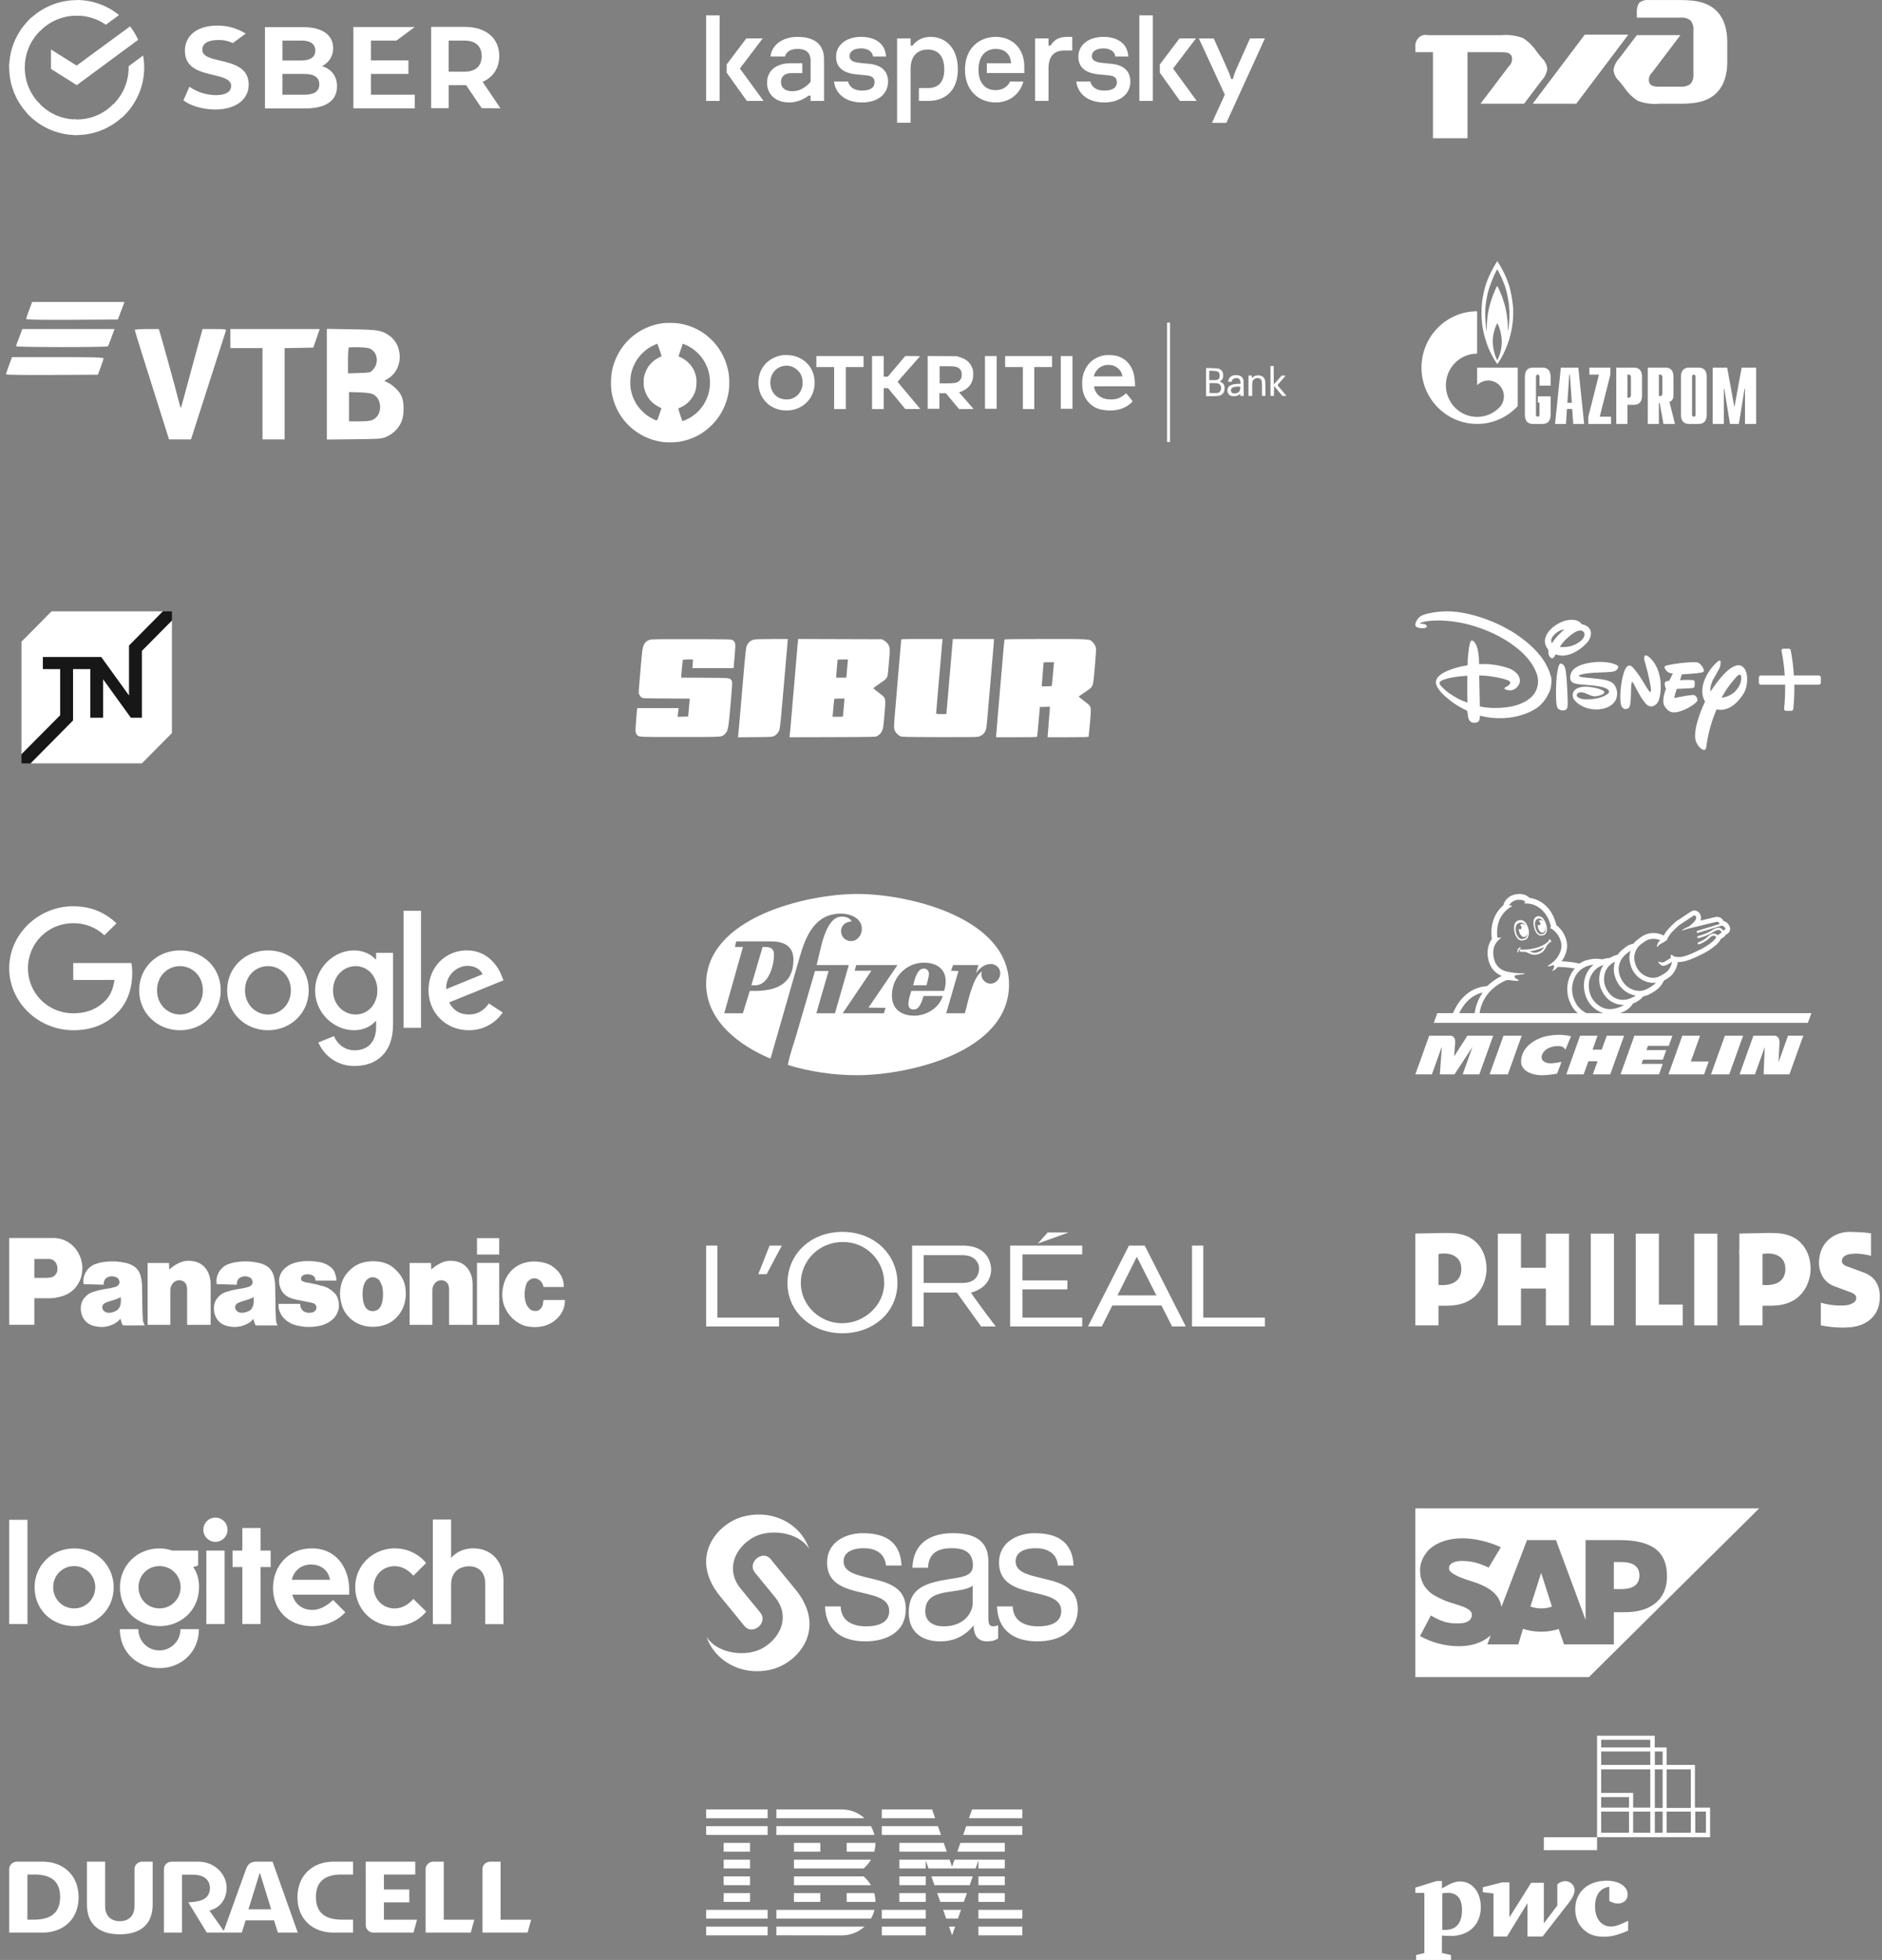 <?xml version="1.0" encoding="UTF-8"?> <svg xmlns="http://www.w3.org/2000/svg" width="613" height="638" viewBox="0 0 613 638" fill="none"><rect x="0" y="0" width="613" height="638" fill="#808080" stroke="none"/><path d="M524.069 614.164C521.131 614.71 519.536 616.821 519.536 620.642C519.536 624.463 521.53 627.119 524.722 627.119C526.173 627.119 527.515 626.573 530.307 625.263V628.429C526.971 629.885 524.976 630.431 522.292 630.431C519.354 630.431 517.36 629.63 515.619 627.92C513.878 626.209 513.08 623.953 513.08 621.442C513.08 615.874 517.215 612.199 523.344 612.199C527.333 612.199 530.162 614.055 530.162 616.711C530.162 618.422 528.82 619.623 526.971 619.623C526.028 619.623 525.23 619.368 524.178 618.822V614.2H524.069V614.164ZM509.272 621.588C511.956 618.276 512.862 616.821 512.862 615.256C512.862 613.655 511.521 612.344 509.78 612.344C508.728 612.344 507.785 612.89 507.241 613.4V620.278L502.853 626.1V612.89H498.718L491.646 624.135V612.745H489.252L482.978 614.346V615.947L486.46 616.347V630.358H490.848L497.521 619.513V630.358H502.454L509.272 621.588ZM469.668 616.311C470.72 616.166 471.119 616.166 471.663 616.166C474.6 616.166 476.196 618.021 476.196 621.733C476.196 625.955 474.346 628.211 470.72 628.211C470.466 628.211 470.176 628.211 469.777 628.211V616.311H469.668ZM469.668 630.03C470.865 630.176 471.953 630.176 472.606 630.176C478.59 630.176 482.325 626.355 482.325 620.787C482.325 615.911 479.533 612.454 475.652 612.454C474.056 612.454 472.859 612.854 469.668 614.71V612.308H467.927L461 614.455V616.166H463.938V635.744L461.254 636.399V638H472.606V636.399L469.668 635.744V630.03ZM502.853 602.264H520.189V598.043H502.853V602.264ZM557 588.399V598.043H520.189V565H538.975V568.821H542.856V574.498H552.068V588.399H557ZM542.856 575.954V588.508H550.726V575.954H542.856ZM521.53 588.399H530.597V584.979H521.53V588.399ZM521.53 574.498H537.524V570.131H521.53V574.498ZM521.53 575.954V583.632H531.939V588.399H537.524V575.954H521.53ZM521.53 596.587H530.597V589.709H521.53V596.587ZM531.939 596.587H537.524V589.709H531.939V596.587ZM539.011 596.587H541.55V589.709H539.011V596.587ZM541.55 575.954H539.011V588.508H541.55V575.954ZM539.011 570.131V574.498H541.55V570.131H539.011ZM521.53 568.821H537.524V566.31H521.53V568.821ZM550.726 596.587V589.709H542.856V596.587H550.726ZM555.658 589.709H552.176V596.587H555.658V589.709Z" fill="white"></path><path d="M144.539 606.006L141.155 606.009C139.761 606.009 138.633 607.09 138.633 608.426V629.093H153.335L154.487 624.9H144.539V606.006Z" fill="white"></path><path d="M163.052 606.006L159.669 606.009C158.273 606.009 157.143 607.09 157.143 608.426V629.093H171.849L173 624.9H163.052V606.006Z" fill="white"></path><path d="M43.804 608.416L43.809 620.561C43.822 623.041 42.416 625.38 39.024 625.38C35.631 625.38 34.227 623.041 34.238 620.561L34.241 606.01C32.062 606.01 28.32 606.012 28.32 606.012V619.903C28.286 626.401 32.324 629.649 39.024 629.649C45.725 629.649 49.761 626.401 49.728 619.903V606H46.327C44.933 606 43.804 607.081 43.804 608.416Z" fill="white"></path><path d="M125.045 619.248H133.306V615.056H125.045V610.195H135.258V606.006H119.119L119.131 626.681C119.131 627.964 120.175 629.014 121.492 629.093H134.678L135.836 624.901H125.045V619.248Z" fill="white"></path><path d="M96.882 617.547C96.851 624.723 101.902 629.07 108.537 629.093L115 629.091V624.878H111.383C107.062 624.878 102.896 623.506 102.896 617.488C102.896 611.472 107.062 610.181 111.383 610.181H115V606.001H108.588C101.93 606.001 96.917 610.35 96.882 617.547Z" fill="white"></path><path d="M11.105 624.878H8.927V610.181H11.105C15.424 610.181 19.59 611.472 19.59 617.488C19.59 623.506 15.424 624.878 11.105 624.878ZM13.9 606H5.523C4.129 606 3 607.081 3 608.416V629.091L13.949 629.093C20.584 629.07 25.636 624.722 25.605 617.547C25.569 610.35 20.56 606 13.9 606Z" fill="white"></path><path d="M80.937 621.494L84.629 609.563L88.322 621.494H80.937ZM83.561 606C81.568 606 80.693 606.862 80.128 608.456L72.886 628.545L68.217 621.919C72.31 620.855 73.813 617.533 73.813 614.522C73.813 609.809 69.61 606 64.633 606H55.914C54.519 606 53.39 607.081 53.39 608.416L53.391 629.093H59.275V610.236H62.767C67.649 610.236 68.384 613.14 68.384 614.522C68.384 618.772 64.186 619.08 61.328 619.243L67.357 629.093H78.761L80 625.097H89.261L90.497 629.093H96.986L88.778 606H83.561Z" fill="white"></path><path d="M533.144 4.092V5.751H547.339C548.523 5.618 549.712 5.948 550.658 6.672C551.382 7.617 551.713 8.806 551.58 9.989V23.975C551.713 25.158 551.382 26.347 550.658 27.292C549.702 27.996 548.521 28.324 547.339 28.213H540.518C539.412 28.213 537.753 28.213 537.2 26.923C537.02 26.34 537.011 25.718 537.175 25.13C537.338 24.542 537.667 24.013 538.122 23.606L547.339 11.445H533.144L527.393 19.018C526.421 20.033 525.779 21.318 525.549 22.703C525.666 24.123 526.326 25.444 527.393 26.389L528.868 28.232C530.063 30.073 531.634 31.643 533.476 32.838C535.773 33.683 538.231 33.998 540.666 33.76H546.75C550.252 33.76 555.598 33.76 559.101 30.259C562.604 26.757 562.604 21.598 562.604 19.755V14.043C562.604 12.2 562.604 7.041 559.101 3.539C555.598 0.038 550.289 0.02 546.786 0.02H537.016C535.891 -0.088 534.769 0.242 533.882 0.941C533.308 1.887 533.05 2.99 533.144 4.092ZM516.184 11.279H530.379L513.419 33.76H499.224L516.184 11.279ZM461.985 12.384C461.621 12.777 461.346 13.244 461.181 13.753C461.015 14.262 460.962 14.801 461.026 15.333V16.991H466.741V45H477.987V16.991H489.048C490.154 16.991 491.813 16.991 492.366 18.281C492.546 18.864 492.555 19.486 492.392 20.075C492.228 20.662 491.899 21.191 491.444 21.598L482.227 33.76H496.422L502.137 26.205C503.108 25.189 503.75 23.905 503.98 22.519C503.864 21.099 503.203 19.779 502.137 18.834L500.662 16.991C499.466 15.149 497.896 13.58 496.053 12.384C493.757 11.539 491.299 11.224 488.863 11.463H465.119C464.563 11.309 463.974 11.314 463.421 11.477C462.867 11.64 462.37 11.954 461.985 12.384Z" fill="white"></path><path d="M71.005 8.315C63.036 8.315 60.22 12.561 60.22 16.502C60.22 22.22 65.158 23.389 69.576 24.429C72.651 25.165 75.293 25.814 75.293 27.98C75.293 29.106 74.643 30.97 70.181 30.97C67.149 30.926 64.204 29.972 61.692 28.239L59.743 32.659C62.082 34.478 66.153 35.647 70.139 35.647C76.722 35.647 81.01 32.441 81.01 27.503C80.967 21.916 75.985 20.747 71.611 19.707C68.536 18.971 65.894 18.364 65.894 16.199C65.894 13.34 69.402 13.036 70.962 13.036C72.651 12.95 74.297 13.297 75.813 14.033L80.058 10.915C77.329 9.269 74.211 8.358 71.005 8.315ZM140.434 8.746V35.211H146.15V27.717H151.825L156.893 35.211L163 35.254L157.197 26.634C160.619 25.162 162.61 22.174 162.61 18.233C162.61 12.386 158.279 8.747 151.348 8.747L140.434 8.746ZM115.098 8.787V35.252H135.108V30.833H120.814V24.078H133.029V19.659H120.814V13.207H129.131L135.108 8.787L115.098 8.787ZM86.294 8.828V35.293H99.548C106.132 35.293 109.769 32.738 109.769 28.147C109.812 24.942 108.081 22.602 105.136 21.606H105.134L104.875 21.52L105.134 21.389C107.256 20.263 108.599 18.011 108.512 15.629C108.512 11.341 104.874 8.828 98.81 8.828L86.294 8.828ZM92.007 13.204H98.071C101.926 13.204 102.705 14.98 102.705 16.453C102.705 18.575 101.103 19.7 98.071 19.7H92.007V13.204ZM146.143 13.208H151.211C154.893 13.208 156.886 15.027 156.886 18.275C156.886 21.524 154.893 23.342 151.211 23.342H146.143V13.208ZM92.002 24.075H99.106C102.354 24.075 104 25.201 104 27.453C104 29.706 102.398 30.831 99.106 30.831H92.002V24.075Z" fill="white"></path><path d="M42.372 8.574C43.412 9.917 44.278 11.39 45.014 12.949L25.003 27.719L16.6 22.434V16.111L24.96 21.352L42.372 8.574Z" fill="white"></path><path d="M8.068 21.997C8.068 21.694 8.068 21.434 8.111 21.13L3.043 20.871C3.043 21.217 3 21.607 3 21.953C3 28.017 5.469 33.518 9.454 37.503L13.049 33.908C9.973 30.876 8.068 26.675 8.068 21.997Z" fill="white"></path><path d="M24.96 5.106C25.263 5.106 25.523 5.106 25.826 5.15L26.086 0.082C25.74 0.082 25.35 0.039 25.003 0.039C18.939 0.039 13.439 2.507 9.453 6.492L13.048 10.087C16.08 7.012 20.325 5.106 24.96 5.106Z" fill="white"></path><path d="M24.96 38.895C24.657 38.895 24.397 38.895 24.094 38.851L23.834 43.919C24.18 43.919 24.57 43.962 24.917 43.962C30.981 43.962 36.481 41.493 40.467 37.509L36.872 33.914C33.84 37.032 29.638 38.895 24.96 38.895Z" fill="white"></path><path d="M34.489 8.056L38.777 4.894C35.009 1.863 30.201 0 24.96 0V5.068C28.512 5.111 31.803 6.194 34.489 8.056Z" fill="white"></path><path d="M46.963 21.997C46.963 20.654 46.833 19.355 46.616 18.055L41.895 21.564V21.997C41.895 26.978 39.729 31.439 36.308 34.514L39.729 38.283C44.147 34.298 46.963 28.451 46.963 21.997Z" fill="white"></path><path d="M24.96 38.895C19.979 38.895 15.518 36.729 12.442 33.307L8.674 36.729C12.702 41.19 18.506 43.962 24.96 43.962L24.96 38.895Z" fill="white"></path><path d="M13.655 9.482L10.233 5.714C5.772 9.742 3 15.546 3 22H8.068C8.068 17.062 10.233 12.558 13.655 9.482Z" fill="white"></path><path d="M311.989 22.59C311.989 29.558 307.778 32.834 302.515 32.834H299.303V28.657H302.265C305.441 28.657 307.564 26.929 307.564 22.59C307.564 18.287 305.566 16.127 302.175 16.127C298.91 16.127 296.591 18.143 296.591 22.5V39.964H292.201V12.508H296.591V14.866H297.215C298.678 12.886 300.837 12.004 303.103 12.004C307.939 12.004 311.989 15.55 311.989 22.59ZM283.137 20.772L280.211 20.483C277.909 20.267 276.695 19.637 276.695 18.287C276.695 16.685 278.248 15.748 280.46 15.748C282.762 15.748 284.225 16.847 284.35 18.413H288.579C288.418 14.452 285.367 12.004 280.514 12.004C275.625 12.004 272.324 14.614 272.324 18.467C272.324 21.672 274.322 23.742 278.89 24.21L281.852 24.498C283.654 24.66 284.868 25.039 284.868 26.785C284.868 28.351 283.744 29.486 280.764 29.486C278.034 29.486 276.678 28.225 276.214 26.551H271.646C272.11 30.386 275.286 33.356 280.764 33.356C285.903 33.356 289.257 30.62 289.257 26.569C289.239 22.968 286.902 21.15 283.137 20.772ZM328.994 26.533C328.298 28.135 326.656 29.342 324.319 29.342C321.107 29.342 318.716 27.235 318.716 22.68C318.716 18.341 320.929 15.928 324.355 15.928C327.406 15.928 329.154 17.783 329.333 20.574H321.428V23.778H333.633V21.672C333.633 15.803 329.779 12.004 324.301 12.004C319.198 12.004 314.309 15.496 314.309 22.68C314.309 29.846 319.198 33.356 324.301 33.356C328.958 33.356 332.295 30.458 333.33 26.551H328.994V26.533ZM259.78 12.004C254.98 12.004 251.376 14.542 250.966 18.413H255.694C256.033 16.973 257.318 15.928 259.798 15.928C262.974 15.928 264.027 17.621 264.027 19.691V26.659C262.225 28.729 260.137 29.702 258.049 29.702C255.873 29.702 254.374 28.639 254.374 26.749C254.374 24.931 255.551 23.796 257.8 23.796H261.315V20.574H257.657C252.643 20.574 249.842 23.112 249.842 26.983C249.842 30.62 252.554 33.356 257.032 33.356C259.548 33.356 261.761 32.348 263.385 31.124H264.009V32.852H268.398V19.259C268.398 14.236 265.008 12.004 259.78 12.004ZM230 32.852H234.389V5H230V32.852ZM248.432 12.508H243.079L236.691 20.988V23.652L243.257 32.852H248.7L240.991 22.302L248.432 12.508ZM407.147 12.508L403.542 20.574C402.668 22.518 401.829 24.408 401.58 25.687H400.955C400.705 24.426 399.831 22.572 398.957 20.628L395.352 12.526H390.499L398.939 30.8L394.764 40H399.438L412 12.508H407.147ZM389.535 12.508H384.183L377.777 20.988V23.652L384.343 32.852H389.785L382.095 22.302L389.535 12.508ZM362.057 20.772L359.131 20.483C356.829 20.267 355.616 19.637 355.616 18.287C355.616 16.685 357.168 15.748 359.381 15.748C361.682 15.748 363.145 16.847 363.27 18.413H367.499C367.339 14.452 364.287 12.004 359.434 12.004C354.545 12.004 351.244 14.614 351.244 18.467C351.244 21.672 353.243 23.742 357.81 24.21L360.772 24.498C362.575 24.66 363.788 25.039 363.788 26.785C363.788 28.351 362.664 29.486 359.684 29.486C356.954 29.486 355.598 28.225 355.134 26.551H350.566C351.03 30.386 354.206 33.356 359.684 33.356C364.823 33.356 368.177 30.62 368.177 26.569C368.159 22.968 365.804 21.15 362.057 20.772ZM371.104 32.852H375.493V5H371.104V32.852ZM342.144 14.866H341.52V12.508H337.13V32.834H341.52V22.212C341.52 18.575 343.179 16.469 346.462 16.469H349.246V12.004H347.64C344.589 12.004 343.304 13.156 342.144 14.866Z" fill="white"></path><path d="M566.549 408.143V401.542C574.895 401.413 575.233 401.299 577.992 401.372C582.233 401.482 584.791 402.731 586.63 404.65C588.403 406.5 589.809 409.32 589.743 413.414C589.705 415.772 588.292 424.444 578.061 424.985C576.861 425.095 574.106 424.998 572.357 425.04L574.086 418.268C578.14 418.616 581.356 417.298 581.527 413.345C581.715 408.906 577.897 407.497 574.088 408.192L566.549 408.143Z" fill="white"></path><path d="M574.083 431.423L566.549 431.422V406.736L574.083 406.786V431.423Z" fill="white"></path><path d="M601.163 412.066L607.347 414.336C611.464 416.01 612.338 419.408 612.299 422.335C612.208 429.122 606.952 431.666 602.763 432.034C597.999 432.45 594.311 431.628 593.071 431.421V424.034C596.842 425.214 601.23 425.167 602.711 424.572C603.832 424.122 604.683 423.434 604.616 422.532C604.578 422.042 604.531 421.419 603.114 420.795L597.412 418.663C593.75 417.305 592.337 413.722 592.489 410.53C592.799 404.083 597.798 400.819 602.79 401.008C604.329 401.065 606.404 401.028 609.421 401.458V408.776C606.041 407.966 604.455 407.979 602.711 408.202C600.761 408.45 599.885 409.49 599.925 410.6C599.945 411.163 600.49 411.78 601.164 412.056" fill="white"></path><path d="M495.407 412.677H503.52L503.517 401.57H511.052V431.428H503.52V419.441H495.407L495.406 431.428H487.863V401.57H495.406L495.407 412.677Z" fill="white"></path><path d="M525.689 401.57H518.149V431.428H525.689V401.57Z" fill="white"></path><path d="M559.38 401.57H551.839V431.428H559.38V401.57Z" fill="white"></path><path d="M540.326 424.649H548.1V431.425L532.784 431.428V401.57H540.326V424.649Z" fill="white"></path><path d="M461 408.143V401.542C469.347 401.413 469.684 401.299 472.444 401.372C476.684 401.482 479.242 402.731 481.082 404.65C482.854 406.5 484.261 409.32 484.196 413.414C484.156 415.772 482.743 424.444 472.512 424.985C471.313 425.095 468.644 424.998 466.895 425.04L468.542 418.268C472.597 418.616 475.81 417.298 475.978 413.345C476.165 408.906 472.346 407.497 468.539 408.192L461 408.143Z" fill="white"></path><path d="M468.546 431.423L461 431.422V407.248L468.539 407.298L468.546 431.423Z" fill="white"></path><path d="M181.968 428.684C180.471 430.248 178.886 431.26 176.773 431.72C175.364 431.996 174.132 432.088 172.723 431.904C170.874 431.72 169.289 431.076 167.792 429.88C166.56 428.96 165.679 427.856 164.887 426.476C164.271 425.372 163.918 424.36 163.742 423.164C163.478 421.415 163.566 419.943 164.006 418.287C164.975 414.515 167.704 411.755 171.402 410.927C173.515 410.467 175.364 410.559 177.477 411.111C178.974 411.479 180.119 412.215 181.263 413.319C181.968 413.963 182.496 414.699 182.936 415.619C183.464 416.631 183.64 417.735 183.64 418.931H177.037C176.861 418.011 176.509 417.275 175.716 416.723C174.836 415.987 173.603 415.895 172.635 416.539C171.93 416.999 171.49 417.551 171.314 418.379C170.786 420.219 170.698 422.059 171.226 423.9C171.402 424.728 171.842 425.28 172.371 425.924C172.987 426.568 173.867 426.844 174.748 426.752C175.276 426.66 175.804 426.384 176.157 425.924C176.509 425.464 176.773 425.004 176.861 424.36C176.949 423.9 176.949 423.532 177.037 423.164H183.993C184.081 425.096 183.376 427.028 181.968 428.684Z" fill="white"></path><path d="M155.367 408.368H162.605V403.035H155.367V408.368Z" fill="white"></path><path d="M155.367 431.249H162.605V411.091H155.367V431.249Z" fill="white"></path><path d="M140.47 413.23C141.439 412.402 142.319 411.757 143.464 411.205C145.313 410.285 147.162 410.193 149.187 410.745C151.3 411.389 152.797 412.954 153.501 415.162C153.853 416.174 153.941 417.186 153.941 418.29V431.263H146.281V419.578C146.281 419.21 146.193 418.842 146.105 418.474C145.929 417.83 145.489 417.278 144.872 417.002C143.552 416.358 141.967 416.91 141.263 418.29C140.91 418.842 140.822 419.394 140.822 420.038V431.263H133.427V411.113H140.382L140.47 413.23Z" fill="white"></path><path d="M55.137 413.23C56.105 412.402 56.986 411.757 58.13 411.205C59.979 410.285 61.828 410.193 63.853 410.745C65.966 411.389 67.463 412.954 68.168 415.162C68.52 416.174 68.608 417.186 68.608 418.29V431.263H60.948V419.578C60.948 419.21 60.86 418.842 60.772 418.474C60.596 417.83 60.156 417.278 59.539 417.002C58.218 416.358 56.634 416.91 55.929 418.29C55.577 418.842 55.489 419.394 55.489 420.038V431.263H48.093V411.113H55.049L55.137 413.23Z" fill="white"></path><path d="M100.578 423.872C101.107 423.964 101.635 424.056 102.163 424.24C102.604 424.424 102.868 424.792 103.044 425.252C103.132 425.804 103.044 426.264 102.692 426.632C102.339 427 101.899 427.276 101.371 427.276C100.667 427.368 100.05 427.368 99.434 427.092C99.082 427 98.906 426.816 98.641 426.632C98.289 426.356 98.113 425.988 97.937 425.528C97.849 425.16 97.761 424.792 97.761 424.424H90.717V424.884C90.717 425.62 90.805 426.172 91.07 426.816C91.422 427.828 91.95 428.564 92.654 429.3C93.623 430.221 94.591 430.773 95.824 431.233C98.465 431.969 100.755 432.153 103.484 431.693C104.717 431.509 105.773 431.141 106.918 430.497C107.446 430.221 107.798 429.944 108.238 429.576C110.175 427.92 110.88 425.344 110.087 422.86C109.823 421.94 109.383 421.204 108.591 420.56C107.622 419.64 106.654 419.088 105.421 418.72C105.157 418.628 104.893 418.536 104.629 418.536C103.132 418.076 101.811 417.8 100.226 417.524C99.786 417.432 99.434 417.432 99.082 417.248C98.906 417.156 98.73 417.156 98.553 417.064C98.113 416.88 97.937 416.327 98.113 415.867V415.775C98.377 415.315 98.73 415.039 99.17 414.947C99.962 414.671 100.755 414.763 101.547 415.039C102.339 415.315 102.78 416.051 102.78 416.879H109.559C109.559 415.959 109.383 415.223 109.119 414.487C108.855 413.659 108.415 413.015 107.71 412.463C107.094 412.003 106.566 411.635 105.861 411.359C105.157 411.083 104.629 410.899 103.924 410.807C102.251 410.531 100.755 410.439 99.082 410.531C98.113 410.623 97.321 410.715 96.352 410.991C95.032 411.267 94.063 411.819 93.007 412.647C92.126 413.383 91.51 414.211 91.158 415.315C90.981 415.775 90.894 416.235 90.894 416.787C90.894 417.708 90.981 418.444 91.334 419.272C91.862 420.744 92.918 421.756 94.327 422.4C95.032 422.676 95.648 422.86 96.44 423.044C97.849 423.32 99.082 423.596 100.578 423.872Z" fill="white"></path><path d="M16.119 422.598H11.188V415.973H14.446C15.062 415.973 15.591 415.973 16.207 415.881C17.087 415.789 17.792 415.421 18.232 414.685C18.496 414.317 18.672 413.949 18.672 413.489C18.76 413.121 18.76 412.753 18.672 412.385C18.496 410.913 17.351 409.809 15.943 409.809H11.188V431.246H3V403H16.383C16.911 403 17.351 403 17.88 403C21.401 403.184 24.395 405.3 25.892 408.612C26.684 410.361 26.948 412.017 26.772 413.949C26.332 417.997 23.603 421.125 19.817 422.045C18.496 422.414 17.439 422.598 16.119 422.598Z" fill="white"></path><path d="M123.756 410.733C122.963 410.641 122.347 410.549 121.554 410.549C120.762 410.549 120.146 410.641 119.353 410.733C117.152 411.101 115.303 412.021 113.718 413.677C111.957 415.426 111.077 417.45 110.813 419.934C110.637 421.498 110.813 422.786 111.165 424.258C111.781 426.558 112.926 428.307 114.687 429.687C115.831 430.607 117.064 431.159 118.473 431.527C119.529 431.803 120.41 431.895 121.466 431.895C122.523 431.895 123.403 431.803 124.46 431.527C125.957 431.159 127.101 430.607 128.246 429.687L124.108 424.994C123.491 426.558 121.731 427.202 120.234 426.558C119.529 426.282 119.089 425.73 118.737 424.994C118.473 424.35 118.297 423.798 118.209 423.062C118.033 421.682 118.033 420.394 118.297 419.014C118.473 418.278 118.649 417.726 119.089 417.082C119.97 415.702 121.642 415.334 122.963 416.254C123.315 416.53 123.579 416.714 123.756 417.082C124.108 417.726 124.372 418.278 124.548 419.014C124.812 420.394 124.812 421.682 124.636 423.062C124.548 423.798 124.372 424.35 124.108 424.994L128.246 429.687C130.007 428.215 131.151 426.466 131.768 424.258C132.12 422.786 132.296 421.498 132.12 419.934C131.944 417.45 130.975 415.426 129.214 413.677C127.718 412.021 125.957 411.101 123.756 410.733Z" fill="white"></path><path d="M89.899 429.696C89.811 428.04 89.722 426.66 89.722 425.004C89.722 422.796 89.634 420.955 89.634 418.747C89.634 417.551 89.458 416.539 89.194 415.435C88.842 413.963 87.962 412.767 86.729 412.031C85.936 411.571 85.232 411.295 84.352 411.111C81.534 410.467 79.157 410.467 76.34 410.927C75.547 411.111 74.931 411.295 74.138 411.571C72.466 412.307 71.233 413.687 70.705 415.527C70.529 416.263 70.441 416.907 70.529 417.643C70.529 417.735 70.617 417.919 70.617 418.011L77.132 418.195C77.132 417.735 77.132 417.367 77.308 416.999C77.484 416.355 77.924 415.987 78.541 415.711C79.421 415.343 80.214 415.343 81.094 415.711C81.71 415.895 82.062 416.355 82.239 416.999C82.327 417.367 82.327 417.735 82.062 418.103C81.886 418.379 81.622 418.563 81.358 418.747C81.182 418.839 81.006 418.839 80.83 418.931C79.95 419.207 79.157 419.391 78.277 419.483C77.572 419.575 76.956 419.759 76.252 419.851C75.283 420.035 74.491 420.311 73.522 420.587C72.642 420.863 71.937 421.323 71.321 421.967C70.441 422.796 69.912 423.808 69.736 425.004C69.648 425.832 69.648 426.568 69.824 427.304C70.264 429.42 71.673 430.984 73.698 431.536C75.899 432.18 77.924 432.088 80.037 431.168C81.094 430.708 81.886 430.156 82.591 429.236L82.151 425.74C81.798 426.292 81.446 426.66 80.83 426.844C80.302 427.12 79.861 427.212 79.245 427.304C78.805 427.396 78.365 427.304 77.924 427.212C77.572 427.12 77.308 426.936 77.044 426.66C76.78 426.384 76.692 426.108 76.604 425.832C76.516 425.28 76.692 424.82 77.044 424.452C77.308 424.268 77.572 424.084 77.836 423.992C78.629 423.716 79.245 423.44 80.037 423.256C81.006 422.98 81.71 422.704 82.591 422.244C82.679 422.98 82.679 423.624 82.591 424.36C82.503 424.912 82.327 425.372 82.062 425.832L82.503 429.328C82.679 429.788 82.767 430.248 82.943 430.708C83.031 430.984 83.119 431.168 83.295 431.444H90.427C90.075 430.8 89.899 430.248 89.899 429.696Z" fill="white"></path><path d="M46.536 429.696C46.448 428.04 46.36 426.66 46.36 425.004C46.36 422.796 46.272 420.955 46.272 418.747C46.272 417.551 46.096 416.539 45.832 415.435C45.48 413.963 44.599 412.767 43.367 412.031C42.574 411.571 41.87 411.295 40.989 411.111C38.172 410.467 35.795 410.467 32.977 410.927C32.185 411.111 31.569 411.295 30.776 411.571C29.103 412.307 27.871 413.687 27.342 415.527C27.166 416.263 27.078 416.907 27.166 417.643C27.166 417.735 27.254 417.919 27.254 418.011L33.77 418.195C33.77 417.735 33.77 417.367 33.946 416.999C34.122 416.355 34.562 415.987 35.178 415.711C36.059 415.343 36.851 415.343 37.732 415.711C38.348 415.895 38.7 416.355 38.876 416.999C38.964 417.367 38.964 417.735 38.7 418.103C38.524 418.379 38.26 418.563 37.996 418.747C37.82 418.839 37.644 418.839 37.468 418.931C36.587 419.207 35.795 419.391 34.914 419.483C34.21 419.575 33.594 419.759 32.889 419.851C31.921 420.035 31.128 420.311 30.16 420.587C29.279 420.863 28.575 421.323 27.959 421.967C27.078 422.796 26.55 423.808 26.374 425.004C26.286 425.832 26.286 426.568 26.462 427.304C26.902 429.42 28.311 430.984 30.336 431.536C32.537 432.18 34.562 432.088 36.675 431.168C37.732 430.708 38.524 430.156 39.228 429.236L38.788 425.74C38.436 426.292 38.084 426.66 37.468 426.844C36.939 427.12 36.499 427.212 35.971 427.304C35.531 427.396 35.09 427.304 34.65 427.212C34.298 427.12 34.034 426.936 33.77 426.66C33.506 426.384 33.417 426.108 33.33 425.832C33.241 425.28 33.417 424.82 33.77 424.452C34.034 424.268 34.298 424.084 34.562 423.992C35.355 423.716 35.971 423.44 36.763 423.256C37.732 422.98 38.436 422.704 39.316 422.244C39.405 422.98 39.405 423.624 39.316 424.36C39.228 424.912 39.052 425.372 38.788 425.832L39.228 429.328C39.405 429.788 39.493 430.248 39.669 430.708C39.757 430.984 39.845 431.168 40.021 431.444H47.153C46.8 430.8 46.624 430.248 46.536 429.696Z" fill="white"></path><path d="M329.014 431.78H352.5V428.906H333.04V419.706H347.657V416.798H333.04V408.322H352.5V405.458H329.014V431.78Z" fill="white"></path><path d="M341.22 401.202L338.04 404.782L348.022 401.202H341.22Z" fill="white"></path><path d="M391.928 428.906V405.458H388.257V431.78H412V428.906H391.928Z" fill="white"></path><path d="M367.719 405.458L354.363 431.78H358.877L362.294 424.967H378.313L381.758 431.78H386.226L372.86 405.458H367.719ZM363.985 421.668L370.278 409.095L376.646 421.668H363.985Z" fill="white"></path><path d="M316.271 420.774C322.288 419.165 322.873 414.678 322.842 413.074C322.483 408.371 319.321 405.458 313.641 405.458H297.085V431.78H300.86V420.739H311.637L319.566 431.78H324.323C324.323 431.78 318.617 424.349 316.271 420.774ZM313.125 417.628H300.86V408.574H313.553C316.475 408.574 318.119 409.941 318.711 411.678C319.103 412.868 318.852 414.431 318.204 415.495C317.143 417.254 315.128 417.628 313.125 417.628Z" fill="white"></path><path d="M274.406 401C263.753 401 256.491 408.527 256.491 417.638C256.491 427.229 264.512 434 274.406 434C284.293 434 292.311 427.326 292.311 417.638C292.311 408.527 284.96 401 274.406 401ZM274.278 430.733C266.908 430.733 260.835 424.797 260.835 417.647C260.835 410.506 266.621 404.287 274.564 404.287C282.31 404.287 288.004 410.506 288.004 417.647C288.004 424.797 281.645 430.733 274.278 430.733Z" fill="white"></path><path d="M246.986 414.77H249.709L254.652 405.458H250.675L246.986 414.77Z" fill="white"></path><path d="M233.673 428.906V405.458H230V431.78H253.742V428.906H233.673Z" fill="white"></path><path fill-rule="evenodd" clip-rule="evenodd" d="M10.194 99.022C10.044 99.426 9.605 100.607 9.219 101.647C8.833 102.687 8.517 103.681 8.517 103.856C8.517 104.058 13.937 104.142 23.454 104.088L38.392 104.003L39.471 101.145L40.549 98.287H25.508H10.466L10.194 99.022ZM6.69 108.658C6.375 109.512 5.921 110.706 5.68 111.311C5.439 111.917 5.241 112.542 5.241 112.7C5.241 113.061 34.953 113.084 35.177 112.723C35.267 112.577 35.781 111.254 36.32 109.783L37.299 107.107H22.28H7.261L6.69 108.658ZM43.897 107.414C43.897 107.679 47.415 118.928 53.431 137.895L55.063 143.04H58.637H62.211L63.178 140.018C70.57 116.924 73.45 107.957 73.598 107.571C73.746 107.186 73.114 107.107 69.874 107.107H65.972L63.557 115.845C62.229 120.651 60.672 126.389 60.097 128.596C59.523 130.802 58.986 132.675 58.905 132.756C58.823 132.838 58.489 131.767 58.165 130.377C57.586 127.906 52.732 110.27 52.051 108.168L51.708 107.107H47.802C45.577 107.107 43.897 107.239 43.897 107.414ZM75.017 110.21V113.313H80.259H85.5V128.177V143.04H89.103H92.707V128.185V113.331L97.375 113.24L102.043 113.15L103.093 110.128L104.143 107.107H89.58H75.017V110.21ZM106.466 125.063V143.078L115.392 142.978C123.906 142.881 124.397 142.842 125.992 142.121C128.073 141.182 129.805 139.441 130.724 137.366C131.676 135.214 131.71 131.013 130.792 128.951C130.094 127.382 128.023 125.344 126.288 124.519L125.174 123.989L126.614 123.079C131.377 120.066 131.406 112.325 126.666 109.157C124.158 107.482 123.324 107.346 114.573 107.191L106.466 107.048V125.063ZM113.591 113.172C113.455 113.31 113.345 115.248 113.345 117.48V121.538L116.976 121.427C120.592 121.317 120.611 121.312 121.545 120.269C123.298 118.311 123.098 115.326 121.116 113.85C120.378 113.3 119.605 113.149 117.021 113.047C115.269 112.978 113.726 113.035 113.591 113.172ZM3.642 116.988C3.492 117.392 3.053 118.574 2.668 119.614C2.281 120.654 1.966 121.648 1.966 121.822C1.966 122.025 7.394 122.109 16.928 122.055L31.891 121.97L32.799 119.52C33.299 118.172 33.715 116.886 33.724 116.662C33.738 116.341 30.549 116.253 18.828 116.253H3.915L3.642 116.988ZM113.672 132.387V137.16L117.03 137.159C119.571 137.159 120.667 137.02 121.534 136.588C124.458 135.131 124.605 130.183 121.775 128.497C120.952 128.006 119.93 127.838 117.194 127.74L113.672 127.614V132.387Z" fill="white"></path><path fill-rule="evenodd" clip-rule="evenodd" d="M380.144 124.439V143.877H380.619H381.094V124.439V105H380.619H380.144V124.439ZM216.43 105.146C209.825 105.83 204.085 109.757 201.11 115.628C199.756 118.301 199.108 120.851 199.013 123.875C198.939 126.251 199.171 128.11 199.806 130.221C201.362 135.398 204.865 139.564 209.709 141.999C211.605 142.951 213.421 143.509 215.869 143.889C216.939 144.056 219.729 144.03 220.963 143.843C225.355 143.175 229.124 141.23 232.145 138.07C234.993 135.09 236.74 131.501 237.377 127.315C237.588 125.931 237.591 123.195 237.383 121.824C236.873 118.465 235.636 115.446 233.702 112.842C230.577 108.634 225.833 105.861 220.663 105.221C219.695 105.101 217.281 105.058 216.43 105.146ZM213.192 112.264C211.621 112.945 210.364 113.812 209.133 115.063C207.34 116.886 206.177 119.012 205.579 121.562C205.287 122.804 205.205 125.121 205.406 126.401C205.87 129.356 207.112 131.801 209.211 133.897C210.249 134.932 211.33 135.699 212.654 136.338C214.202 137.086 213.957 137.254 214.763 134.889L215.454 132.862L214.526 132.401C212.182 131.237 210.579 129.243 209.891 126.636C209.697 125.899 209.668 125.616 209.668 124.439C209.668 123.253 209.696 122.981 209.897 122.216C210.146 121.27 210.623 120.188 211.139 119.401C211.956 118.153 213.438 116.904 214.832 116.288C215.212 116.12 215.517 115.953 215.509 115.918C215.436 115.587 214.151 111.887 214.11 111.888C214.08 111.889 213.667 112.058 213.192 112.264ZM222.343 111.995C222.134 112.567 221.006 115.922 221.007 115.968C221.008 116 221.279 116.137 221.61 116.273C222.418 116.603 223.354 117.232 224.114 117.956C225.534 119.308 226.359 120.816 226.752 122.777C226.87 123.36 226.89 123.783 226.852 124.825C226.79 126.509 226.549 127.451 225.839 128.78C224.922 130.495 223.348 131.925 221.589 132.641C221.177 132.809 220.922 132.961 220.937 133.029C221.119 133.821 222.197 137.077 222.278 137.077C222.472 137.079 223.718 136.547 224.418 136.163C229.714 133.261 232.34 127.14 230.851 121.166C229.837 117.093 226.908 113.717 222.996 112.112C222.353 111.849 222.393 111.856 222.343 111.995ZM254.732 115.638C253.347 115.858 251.975 116.388 250.886 117.123C248.272 118.888 246.871 121.743 247.021 124.998C247.22 129.289 250.112 132.644 254.329 133.472C255.22 133.648 257.042 133.647 257.969 133.471C259.961 133.092 261.564 132.233 262.889 130.832C263.699 129.976 264.009 129.525 264.485 128.508C265.837 125.617 265.602 122.13 263.878 119.514C262.69 117.71 260.841 116.429 258.574 115.837C257.643 115.594 255.657 115.491 254.732 115.638ZM359.816 115.638C356.98 116.087 354.733 117.7 353.506 120.167C352.777 121.635 352.482 122.963 352.48 124.787C352.478 127.568 353.208 129.583 354.801 131.197C356.295 132.709 358.007 133.408 360.644 133.582C363.182 133.749 365.207 133.317 367.04 132.217C367.817 131.751 368.949 130.745 368.885 130.578C368.823 130.415 366.84 128.013 366.767 128.013C366.733 128.013 366.592 128.133 366.452 128.281C366.089 128.666 365.124 129.295 364.514 129.545C363.666 129.893 362.935 130.026 361.88 130.024C359.975 130.021 358.602 129.531 357.627 128.506C357.004 127.851 356.51 126.899 356.427 126.198L356.374 125.746H363.048H369.723L369.665 124.504C369.578 122.611 369.249 121.17 368.611 119.885C367.52 117.686 365.731 116.276 363.37 115.756C362.631 115.592 360.541 115.523 359.816 115.638ZM265.907 117.683V119.47H268.799H271.692V126.313V133.156H273.592H275.491V126.313V119.47H278.384H281.276V117.683V115.896H273.592H265.907V117.683ZM284.04 124.526V133.156H285.939H287.839V129.756V126.356L288.551 126.362L289.264 126.367L292.07 129.756L294.876 133.145L297.315 133.15C298.657 133.153 299.755 133.134 299.755 133.109C299.755 133.083 298.101 131.118 296.079 128.742C294.058 126.367 292.387 124.378 292.367 124.322C292.347 124.266 293.981 122.377 295.999 120.124C298.016 117.87 299.667 115.997 299.668 115.961C299.668 115.926 298.584 115.896 297.26 115.896H294.851L292.016 119.252L289.181 122.608H288.51H287.839V119.252V115.896H285.939H284.04V124.526ZM302.172 124.476V133.068H304.072H305.972V130.541V128.013H307.031H308.09L310.242 130.584L312.394 133.156H314.763C316.851 133.156 317.119 133.14 317.025 133.026C316.966 132.954 315.895 131.729 314.644 130.304L312.37 127.712L312.913 127.527C314.354 127.037 315.724 125.948 316.305 124.831C316.825 123.83 316.98 123.138 316.977 121.824C316.975 120.77 316.95 120.575 316.739 119.964C316.062 118.006 314.684 116.813 312.361 116.174L311.541 115.949L306.857 115.917L302.172 115.884V124.476ZM320.823 124.482V133.068H322.723H324.623V124.482V115.896H322.723H320.823V124.482ZM327.386 117.683V119.47H330.278H333.171V126.313V133.156H335.027H336.884V126.313V119.47H339.777H342.669V117.683V115.896H335.027H327.386V117.683ZM345.519 124.482V133.068H347.418H349.318V124.482V115.896H347.418H345.519V124.482ZM360.111 118.833C359.691 118.904 359.026 119.146 358.534 119.407C357.606 119.898 356.534 121.29 356.344 122.251L356.29 122.521H360.932H365.573L365.516 122.15C365.287 120.676 363.834 119.249 362.206 118.901C361.661 118.784 360.603 118.75 360.111 118.833ZM254.984 119.164C252.173 119.791 250.43 122.645 251.005 125.679C251.508 128.334 253.482 130.015 256.106 130.024C257.133 130.027 257.682 129.903 258.567 129.468C259.568 128.975 260.312 128.227 260.8 127.221C261.274 126.243 261.417 125.63 261.417 124.565C261.417 122.883 260.956 121.705 259.865 120.595C258.588 119.296 256.775 118.764 254.984 119.164ZM413.819 124.003V128.884H414.379H414.938L414.961 127.256L414.985 125.628L416.348 127.256L417.711 128.884H418.355C418.71 128.884 419 128.862 419 128.834C419 128.807 418.367 128.052 417.592 127.156C416.818 126.261 416.157 125.481 416.122 125.424C416.083 125.359 416.567 124.761 417.4 123.842C418.138 123.029 418.741 122.341 418.741 122.312C418.741 122.283 418.452 122.259 418.098 122.259H417.456L416.177 123.715L414.899 125.171L414.876 122.146L414.853 119.121H414.336H413.819V124.003ZM306.058 121.998V124.787L308.238 124.786C311.117 124.784 311.816 124.635 312.583 123.861C313.085 123.354 313.256 122.869 313.255 121.954C313.254 121.079 313.14 120.722 312.695 120.211C311.965 119.372 311.262 119.212 308.282 119.21L306.058 119.209V121.998ZM392.837 124.391V128.985L394.888 128.951C397.263 128.911 397.526 128.851 398.196 128.196C398.515 127.884 398.64 127.679 398.755 127.276C398.928 126.67 398.89 125.661 398.677 125.246C398.501 124.902 398.015 124.481 397.635 124.342C397.465 124.28 397.328 124.208 397.33 124.181C397.332 124.155 397.486 124.027 397.672 123.897C398.212 123.521 398.407 123.057 398.4 122.172C398.393 121.354 398.275 121.024 397.818 120.538C397.305 119.992 396.828 119.884 394.715 119.839L392.837 119.798V124.391ZM393.873 122.202V123.741H395.085C396.468 123.741 396.793 123.653 397.066 123.202C397.2 122.979 397.24 122.761 397.24 122.244C397.241 121.644 397.216 121.547 397.007 121.295C396.659 120.878 396.334 120.783 395.04 120.72L393.873 120.663V122.202ZM401.794 122.174C400.832 122.42 400.25 123.028 400.063 123.981L400.008 124.264H400.601H401.193L401.247 123.975C401.36 123.37 402.162 122.959 402.987 123.084C403.552 123.169 403.867 123.487 403.976 124.08C404.145 125.004 404.182 124.962 403.22 124.963C401.756 124.966 400.602 125.336 400.136 125.952C399.387 126.944 399.871 128.558 401.012 128.878C401.876 129.12 403.139 128.91 403.675 128.436L403.976 128.169V128.527V128.884H404.543H405.11L405.082 126.291C405.057 123.862 405.043 123.673 404.872 123.305C404.649 122.829 404.307 122.492 403.846 122.297C403.441 122.126 402.262 122.055 401.794 122.174ZM408.967 122.294C408.552 122.407 408.427 122.481 408.012 122.86L407.775 123.077V122.668V122.259H407.214H406.652V125.572V128.884H407.257H407.861V126.659C407.861 124.279 407.897 124.037 408.319 123.582C408.902 122.951 410.109 122.886 410.642 123.457C411.006 123.846 411.055 124.226 411.056 126.64L411.056 128.884H411.623H412.19L412.163 126.378C412.135 123.881 412.135 123.87 411.908 123.383C411.777 123.1 411.552 122.795 411.373 122.657C410.78 122.2 409.836 122.058 408.967 122.294ZM393.959 126.313V127.925L394.974 127.944C396.412 127.971 396.717 127.944 397.018 127.767C397.847 127.279 397.995 125.778 397.278 125.143C396.866 124.777 396.498 124.701 395.147 124.701L393.959 124.7V126.313ZM402.205 125.923C401.328 126.102 400.953 126.43 400.953 127.019C400.953 127.574 401.096 127.812 401.528 127.979C402 128.161 402.736 128.09 403.217 127.817C403.697 127.545 403.905 127.156 403.956 126.435L403.999 125.833L403.275 125.843C402.877 125.848 402.395 125.884 402.205 125.923Z" fill="white"></path><path d="M507.185 349.483C506.923 349.53 504.866 349.935 502.702 349.995C498.844 350.104 495.483 348.521 495.451 345.665C495.399 340.717 500.275 338.003 503.876 337.248C505.489 336.911 508.596 336.538 511.689 337.319L509.892 341.741C509.375 340.536 508.048 340.512 507.506 340.501C506.193 340.471 505.105 340.826 504.303 341.205C502.485 342.06 500.901 344.801 503.475 345.857C504.9 346.443 506.721 345.976 508.614 345.668L507.185 349.483Z" fill="white"></path><path d="M582.394 337.136L579.295 345.771C579.339 344.901 579.506 341.468 579.61 339.488C579.653 338.675 579.48 338.05 579.102 337.639C578.638 337.142 578.029 337.136 578.023 337.136H571.118L566.606 349.719H571.618L574.82 340.808L574.442 349.719H582.847L587.366 337.136H582.394Z" fill="white"></path><path d="M555.05 349.719L556.55 345.541H550.728L553.74 337.136H547.961L543.442 349.719H555.05Z" fill="white"></path><path d="M536.769 340.432H543.546L544.738 337.136H532.348L527.833 349.719H540.364L541.578 346.325H534.662L535.167 344.928H541.625L542.73 341.829H536.275L536.769 340.432Z" fill="white"></path><path d="M518.819 349.719H524.477L528.998 337.136H523.349L521.71 341.67H518.721L520.345 337.136H514.676L510.175 349.719H515.821L517.362 345.458H520.36L518.819 349.719Z" fill="white"></path><path d="M485.188 349.719H491.134L495.647 337.136H489.709L485.188 349.719Z" fill="white"></path><path d="M481.841 349.719L486.356 337.136H477.963L473.623 343.895C473.623 343.895 473.9 340.358 473.97 339.506C474.021 338.858 473.944 337.136 472.403 337.136H465.518L461 349.719H466.387L469.659 340.619L468.969 349.719H473.756L479.625 340.776L476.419 349.719H481.841Z" fill="white"></path><path d="M557.303 349.719H563.25L567.766 337.136H561.825L557.303 349.719Z" fill="white"></path><path d="M468.153 329.796L467.025 332.942H588.869L590 329.796H529.076H468.153Z" fill="white"></path><path fill-rule="evenodd" clip-rule="evenodd" d="M563.432 301.737L563.441 301.764C563.715 302.616 563.397 303.48 562.644 303.971C562.575 304.016 562.353 304.152 562.093 304.3C561.943 304.614 561.712 304.88 561.435 305.055L560.48 305.661C560.431 305.815 560.365 305.963 560.278 306.102C559.75 306.952 558.738 307.896 557.269 308.908C556.112 309.707 554.995 310.326 554.447 310.559C554.362 310.594 554.214 310.667 554.034 310.755C553.981 310.782 553.925 310.809 553.867 310.838L553.841 310.849L553.83 310.855C552.188 311.664 549.159 313.158 546.833 313.158C546.714 313.158 546.599 313.155 546.481 313.146C546.472 313.217 546.463 313.285 546.452 313.356C546.403 313.688 545.909 316.588 543.592 318.183C542.926 318.642 542.418 318.958 541.965 319.201C541.737 319.743 541.437 320.237 540.949 320.882C540.355 321.666 539.423 322.421 538.099 323.19C537.539 323.516 536.509 324.114 535.182 324.348C534.478 325.312 533.35 326.106 531.823 326.706C531.067 328.231 529.022 329.334 528.127 329.633C528.075 329.651 527.922 329.704 527.922 329.704L527.904 329.711C527.827 329.737 527.745 329.766 527.656 329.796H522.229C521.824 329.673 521.422 329.515 521.026 329.323C519.982 328.816 519.015 328.083 518.23 327.204C517.411 326.286 516.765 325.123 516.367 323.842C515.965 322.563 515.821 321.193 515.942 319.876C516.064 318.553 516.511 317.248 517.232 316.102C517.728 315.312 518.352 314.605 519.059 314.022C518.984 314.031 518.908 314.04 518.833 314.052C518.833 314.052 517.904 314.182 517.226 314.386C516.548 314.587 514.278 315.478 513.054 317.902C511.831 320.326 511.969 322.43 512.241 323.8C512.512 325.17 513.334 326.946 514.159 327.813C514.829 328.52 515.565 329.262 516.79 329.796H513.877C513.543 329.494 513.265 329.202 513.025 328.95C511.88 327.745 510.982 325.611 510.688 324.126C510.209 321.711 510.532 319.367 511.646 317.156C511.995 316.464 512.434 315.83 512.953 315.265C510.454 314.803 508.063 314.765 507.289 314.765C507.206 314.939 507.087 315.108 506.914 315.262C506.023 316.055 505.267 316.268 505.783 315.656C506.303 315.04 506.268 314.386 506.126 314.241C506.025 314.137 505.872 314.181 505.748 314.217C505.719 314.225 505.692 314.233 505.668 314.238C504.188 314.783 503.916 314.549 504.214 314.362C505.541 313.525 506.308 312.788 506.741 312.305C507.846 311.015 508.775 309.118 508.567 307.39C508.325 305.362 507.197 303.782 506.075 302.841C505.968 302.755 505.849 302.663 505.792 302.619L505.697 302.548C505.691 302.545 505.685 302.542 505.682 302.539C505.682 302.536 505.679 302.536 505.679 302.536C505.497 302.409 505.267 302.267 505.068 302.196C504.762 302.089 504.866 301.876 505.177 301.805C505.166 301.754 505.156 301.702 505.145 301.65C505.122 301.535 505.098 301.418 505.07 301.308C505.056 301.254 505.042 301.199 505.028 301.145L505.028 301.145C505.002 301.047 504.977 300.949 504.949 300.852C503.625 296.333 500.489 294.412 497.892 294.134C497.863 294.131 497.837 294.128 497.811 294.122C497.41 294.081 497.093 294.074 496.897 294.069C496.797 294.067 496.728 294.065 496.694 294.06C496.273 294.004 496.449 293.817 496.706 293.714C496.81 293.672 496.816 293.601 496.787 293.527C496.478 293.063 495.096 292.64 493.65 293.051C492.88 293.267 492.231 293.758 491.85 294.264C491.784 294.365 491.72 294.469 491.671 294.581C491.662 294.6 491.655 294.62 491.648 294.639C491.644 294.651 491.641 294.662 491.636 294.673C491.579 294.862 491.792 294.803 491.792 294.803C492.476 294.652 492.779 294.847 492.237 295.14C491.893 295.327 491.414 295.67 491.088 295.913C490.309 296.531 489.282 297.564 488.555 299.112C487.877 300.55 487.565 302.196 487.62 304.022C487.625 304.098 487.632 304.2 487.638 304.309L487.638 304.309L487.638 304.309L487.638 304.309L487.638 304.309V304.309L487.638 304.31L487.638 304.31L487.638 304.31L487.638 304.31C487.652 304.546 487.668 304.813 487.683 304.919C487.712 305.093 487.831 305.283 488.252 305.226C488.318 305.218 488.381 305.209 488.441 305.2C488.906 305.134 489.138 305.101 488.667 305.487C488.463 305.655 487.793 306.283 487.398 306.777C486.622 307.81 486.019 309.698 486.607 312.081C487.112 314.131 488.364 315.49 490.335 316.129C491.512 316.478 494.204 316.94 496.29 316.813C496.513 316.801 496.57 316.842 496.541 316.928C496.507 317.032 496.348 317.076 496.146 317.106C496.067 317.117 495.967 317.133 495.844 317.153L495.843 317.153C495.441 317.219 494.796 317.324 493.847 317.416C493.561 317.44 493.362 317.618 493.321 317.769C493.321 317.769 493.316 317.786 493.316 317.792C493.171 318.352 494.271 318.822 494.398 318.864C494.828 319.003 494.631 319.222 494.458 319.251C493.928 319.349 493.115 319.233 492.401 319.13C492.058 319.081 491.738 319.035 491.483 319.018C490.979 318.982 490.589 319.095 490.416 319.157C488.644 319.968 487.121 320.974 485.874 322.164C484.475 323.495 483.413 325.064 482.718 326.819C482.286 327.91 482.05 328.934 481.924 329.796H480.329C480.461 328.773 480.73 327.535 481.255 326.212C481.696 325.099 482.265 324.058 482.96 323.09C481.033 323.495 479.319 324.475 477.845 326.014C476.849 327.051 475.981 328.347 475.295 329.796H473.273C473.952 328.155 474.982 326.308 476.535 324.688C478.693 322.439 481.408 321.166 484.4 321C484.443 320.956 484.488 320.913 484.534 320.87C484.564 320.841 484.595 320.811 484.625 320.781C485.886 319.583 487.398 318.544 489.129 317.692C486.913 316.768 485.43 315.002 484.824 312.548C483.944 308.982 485.234 306.614 485.906 305.682C485.142 299.559 487.909 296.158 489.695 294.643C489.972 293.131 491.38 291.737 493.16 291.231C493.699 291.077 494.262 291 494.83 291C496.238 291 497.499 291.482 498.157 292.267C501.504 292.657 505.532 295.188 506.934 301.139C507.739 301.755 509.987 303.764 510.397 307.165C510.613 308.976 509.961 311.086 508.642 312.903C510.03 312.959 512.258 313.134 514.451 313.652C515.461 312.986 516.361 312.675 516.71 312.572C517.434 312.356 518.314 312.217 518.565 312.181C518.949 312.122 519.37 312.089 519.812 312.089C520.822 312.089 521.643 312.249 521.773 312.274L521.782 312.276L521.828 312.285C522.939 311.947 523.796 311.85 524.342 311.832C524.572 311.687 524.812 311.557 525.048 311.438C525.998 310.968 526.765 310.793 526.849 310.775L526.918 310.761C527.53 309.902 528.15 309.367 528.393 309.174L528.393 309.174C528.491 309.094 528.589 309.014 528.687 308.938L528.721 308.911L528.76 308.88L528.76 308.88C529.317 308.433 529.839 308.014 530.36 307.739C530.784 307.517 531.356 307.322 532.051 307.159C532.383 306.724 532.764 306.339 533.176 306.014C534.224 305.188 534.905 304.771 535.089 304.664C535.436 304.442 536.737 303.708 538.578 303.708C539.593 303.708 540.597 303.933 541.564 304.371C541.688 304.427 541.812 304.486 541.936 304.552C542.107 304.155 542.297 303.841 542.407 303.676C542.609 303.356 543.457 302.134 545.791 300.047C545.846 299.997 545.906 299.952 545.967 299.911C550.749 296.728 550.957 296.621 551.061 296.567L551.063 296.567L551.086 296.555C551.334 296.434 551.602 296.371 551.882 296.371C552.667 296.371 553.417 296.872 553.792 297.647C554.092 298.269 554.124 298.991 553.887 299.686L556.582 299.026L557.702 298.751C558.524 298.549 558.667 298.514 558.712 298.505C558.821 298.482 559 298.452 559.225 298.452C560.18 298.452 561.005 298.976 561.409 299.828C562.514 300.089 563.184 301.003 563.432 301.737ZM527.333 327.905L527.334 327.905C527.386 327.887 527.436 327.869 527.483 327.853L527.547 327.831C527.925 327.704 528.447 327.428 528.932 327.085C528.822 327.091 528.713 327.094 528.603 327.094C527.57 327.094 526.56 326.875 525.605 326.437C524.572 325.964 523.664 325.25 522.91 324.315C522.339 323.611 521.86 322.788 521.445 321.805C520.645 319.917 520.53 316.748 522.169 314.256C522.198 314.211 522.227 314.17 522.255 314.128C522.103 314.176 521.944 314.229 521.782 314.288C521.404 314.424 521.018 314.608 520.648 314.848C519.047 315.889 517.726 317.772 517.518 320.027C517.31 322.282 518.046 324.593 519.396 326.106C520.744 327.618 522.593 328.458 524.18 328.488H524.318C525.672 328.488 526.69 328.131 527.333 327.905ZM530.813 325.064C530.199 325.283 529.446 325.469 528.606 325.469C527.876 325.469 527.08 325.33 526.252 324.951C524.471 324.138 523.499 322.569 522.899 321.157C522.302 319.746 522.163 317.177 523.482 315.164C524.197 314.075 525.233 313.424 526.035 313.051C525.507 314.632 525.268 317.088 526.959 320.009L526.982 320.05C527.836 321.433 528.947 322.501 530.282 323.223C531.073 323.649 531.927 323.939 532.793 324.081C532.178 324.519 531.451 324.839 530.813 325.064ZM534.189 322.551C535.462 322.513 536.466 321.956 537.184 321.539C537.793 321.184 538.783 320.559 539.386 319.843C539.088 319.891 538.76 319.92 538.408 319.92C537.124 319.92 535.845 319.538 534.608 318.79C533.081 317.866 531.93 316.446 531.278 314.685C530.782 313.35 530.606 311.864 530.802 310.704C530.828 310.547 530.909 310.077 531.119 309.47C530.756 309.679 530.315 310.034 529.852 310.408C529.744 310.494 529.636 310.582 529.526 310.669C528.577 311.424 525.666 314.578 528.326 319.18C529.832 321.622 532.12 322.554 534.016 322.554H534.016C534.074 322.554 534.132 322.554 534.189 322.551ZM561.81 302.604C561.655 302.705 561.45 302.826 561.256 302.933C561.254 302.928 561.251 302.923 561.249 302.918C561.247 302.913 561.245 302.908 561.242 302.903C560.968 302.433 560.607 302.143 560.166 302.036C559.476 301.87 558.608 302.154 557.439 302.93C555.737 304.054 553.111 304.691 553.085 304.697C552.903 304.741 552.791 304.927 552.834 305.114C552.872 305.274 553.01 305.383 553.163 305.383C553.189 305.383 553.215 305.38 553.241 305.374C553.353 305.348 556.005 304.705 557.806 303.516C558.784 302.868 559.525 302.598 560.013 302.717C560.247 302.773 560.434 302.918 560.601 303.167C560.824 303.516 560.616 303.679 560.599 303.69C560.584 303.699 559.742 304.232 559.398 304.451C559.225 304.259 558.864 303.942 558.31 303.895C557.705 303.841 557.078 304.125 556.447 304.735C554.939 306.194 553.296 306.685 553.218 306.708L553.215 306.709C553.036 306.759 552.929 306.949 552.978 307.132C553.019 307.286 553.154 307.39 553.304 307.39C553.333 307.39 553.362 307.387 553.394 307.378C553.469 307.357 555.246 306.851 556.914 305.238C557.393 304.774 557.857 304.549 558.259 304.584C558.648 304.62 558.882 304.886 558.942 304.966C558.957 304.99 559.029 305.111 558.951 305.235C558.01 306.75 554.756 308.68 553.827 309.08C553.682 309.142 553.449 309.257 553.152 309.404C552.006 309.969 549.892 311.013 548.082 311.403C547.837 311.468 547.583 311.506 547.326 311.527C547.313 311.529 547.3 311.529 547.287 311.53C547.274 311.531 547.261 311.532 547.248 311.533C546.916 311.545 545.384 311.574 544.928 311.101C544.27 310.417 544.031 310.906 544.233 311.79L544.229 311.793C543.507 312.243 542.429 312.915 542.144 313.096C541.56 313.461 540.834 313.221 540.465 313.098C540.363 313.064 540.288 313.039 540.251 313.039C539.847 313.031 540.802 314.262 541.584 314.377C542.433 314.501 544.014 313.471 544.014 313.471L544.614 313.069V313.072C544.614 313.072 544.262 315.434 542.554 316.606C541.498 317.334 541.053 317.556 540.649 317.742L540.599 317.766C540.297 317.911 539.511 318.29 538.402 318.29C537.568 318.29 536.546 318.076 535.41 317.387C532.654 315.718 532.106 312.442 532.363 310.965C532.363 310.965 532.669 308.795 534.299 307.511C535.387 306.656 536.033 306.286 536.033 306.286C536.033 306.286 537.046 305.596 538.575 305.596C539.23 305.596 539.983 305.724 540.788 306.085C540.548 306.259 540.341 306.446 540.225 306.623C539.911 307.106 539.481 308.218 539.778 308.212C539.869 308.211 539.947 308.115 540.06 307.976C540.218 307.782 540.444 307.504 540.869 307.277C541.226 307.085 542.932 306.061 542.932 306.061C542.932 306.061 543.007 305.792 543.079 305.629C543.079 305.629 543.281 305.164 543.725 304.516C543.754 304.472 543.815 304.383 543.913 304.25C544.167 303.9 544.484 303.516 544.871 303.125C545.335 302.625 545.967 301.998 546.81 301.246C546.81 301.246 551.53 298.106 551.746 297.996C551.787 297.979 551.83 297.967 551.876 297.967C552.283 297.967 552.851 298.692 552.142 299.651C551.577 300.415 550.932 300.925 550.41 301.338L550.376 301.364C550.229 301.477 550.015 301.625 549.868 301.678C549.155 301.941 548.203 302.512 548.062 302.625C547.897 302.755 547.909 302.962 548.102 302.874C548.723 302.598 549.732 302.332 549.917 302.285C550.7 302.108 555.106 301.025 557.49 300.44L557.492 300.439L557.492 300.439L557.498 300.438L557.508 300.436C558.383 300.221 558.981 300.074 559.02 300.065C559.058 300.056 559.127 300.047 559.216 300.047C559.488 300.047 559.926 300.148 560.068 300.731C560.073 300.752 560.076 300.769 560.079 300.787L552.849 302.995C552.67 303.051 552.569 303.243 552.623 303.427C552.664 303.554 552.765 303.643 552.883 303.667C552.935 303.679 552.993 303.676 553.045 303.658L559.482 301.693C559.612 301.663 559.857 301.598 560.313 301.438L560.385 301.414C560.524 301.373 560.656 301.352 560.777 301.352C561.438 301.352 561.828 301.903 561.946 302.261C562.007 302.415 561.946 302.515 561.81 302.604Z" fill="white"></path><path d="M71.898 322.365C71.898 329.846 65.933 335.359 58.613 335.359C51.293 335.359 45.328 329.846 45.328 322.365C45.328 314.831 51.293 309.371 58.613 309.371C65.933 309.371 71.898 314.831 71.898 322.365ZM66.083 322.365C66.083 317.69 62.626 314.491 58.613 314.491C54.601 314.491 51.144 317.69 51.144 322.365C51.144 326.993 54.601 330.239 58.613 330.239C62.626 330.239 66.083 326.987 66.083 322.365Z" fill="white"></path><path d="M100.559 322.365C100.559 329.846 94.594 335.359 87.274 335.359C79.953 335.359 73.988 329.846 73.988 322.365C73.988 314.837 79.953 309.371 87.274 309.371C94.594 309.371 100.559 314.831 100.559 322.365ZM94.743 322.365C94.743 317.69 91.286 314.491 87.274 314.491C83.261 314.491 79.804 317.69 79.804 322.365C79.804 326.993 83.261 330.239 87.274 330.239C91.286 330.239 94.743 326.987 94.743 322.365Z" fill="white"></path><path d="M128.025 310.156V333.484C128.025 343.081 122.257 347 115.438 347C109.02 347 105.157 342.788 103.7 339.343L108.763 337.275C109.665 339.39 111.874 341.886 115.432 341.886C119.797 341.886 122.502 339.243 122.502 334.269V332.401H122.299C120.997 333.977 118.49 335.353 115.325 335.353C108.703 335.353 102.637 329.694 102.637 322.412C102.637 315.077 108.703 309.371 115.325 309.371C118.484 309.371 120.991 310.748 122.299 312.277H122.502V310.162H128.025V310.156ZM122.914 322.412C122.914 317.836 119.803 314.491 115.844 314.491C111.832 314.491 108.47 317.836 108.47 322.412C108.47 326.941 111.832 330.239 115.844 330.239C119.803 330.239 122.914 326.941 122.914 322.412Z" fill="white"></path><path d="M137.131 296.482V334.562H131.458V296.482H137.131Z" fill="white"></path><path d="M159.235 326.642L163.749 329.594C162.292 331.709 158.781 335.353 152.715 335.353C145.192 335.353 139.573 329.647 139.573 322.359C139.573 314.632 145.239 309.365 152.064 309.365C158.937 309.365 162.298 314.731 163.397 317.631L164 319.108L146.296 326.302C147.652 328.909 149.759 330.239 152.715 330.239C155.677 330.239 157.731 328.809 159.235 326.642ZM145.341 321.967L157.175 317.145C156.524 315.522 154.566 314.392 152.261 314.392C149.306 314.392 145.192 316.952 145.341 321.967Z" fill="white"></path><path d="M23.856 318.985V313.472H42.79C42.975 314.433 43.071 315.569 43.071 316.799C43.071 320.936 41.919 326.05 38.205 329.694C34.592 333.385 29.977 335.353 23.862 335.353C12.53 335.353 3 326.296 3 315.177C3 304.057 12.53 295 23.862 295C30.132 295 34.598 297.414 37.954 300.56L33.989 304.45C31.583 302.235 28.323 300.513 23.856 300.513C15.581 300.513 9.108 307.057 9.108 315.177C9.108 323.297 15.581 329.84 23.856 329.84C29.224 329.84 32.281 327.726 34.24 325.804C35.828 324.246 36.873 322.019 37.285 318.979L23.856 318.985Z" fill="white"></path><path fill-rule="evenodd" clip-rule="evenodd" d="M325.796 316.774C325.796 318.615 324.409 320.193 322.589 320.193C321.027 320.193 319.641 318.791 319.641 317.213C319.641 316.95 319.728 316.599 319.814 316.337H319.641C316.607 318.616 315.133 326.944 314.266 329.838H308.197L312.185 316.074L309.757 315.986L310.45 314.145H318.686L317.906 316.863C318.947 315.197 320.681 313.795 322.761 313.795C324.409 313.794 325.796 315.109 325.796 316.774ZM328.656 320.456C328.656 298.802 296.147 291 279.242 291C262.683 291 230 298.715 230 320.281C230 332.291 240.923 340.443 250.893 344.564H250.98L260.429 311.69C262.423 304.677 265.457 297.4 273.866 297.4C276.814 297.4 280.715 298.715 280.715 302.397C280.715 304.413 279.242 306.341 277.161 306.341C275.427 306.341 273.953 304.939 273.953 303.186C273.953 301.082 275.513 300.03 277.421 299.942C276.814 298.802 275.427 298.364 274.213 298.364C268.492 298.364 267.191 310.199 265.977 314.144H276.467L271.959 329.837H265.891L269.878 316.072H265.458L259.389 336.849C258.436 340.181 257.222 343.249 256.615 346.669C263.81 348.86 271.526 350 279.068 350C295.887 350 328.656 342.549 328.656 320.456ZM308.024 319.404C308.024 320.456 307.851 321.596 307.504 322.56H296.841C296.407 323.875 295.887 325.453 295.887 326.855C295.887 328.083 296.58 328.609 297.62 328.609C299.614 328.609 300.307 325.716 300.828 324.226H307.07C305.856 328.171 301.695 330.626 297.793 330.626C293.633 330.626 290.512 328.521 290.512 324.051C290.512 318.177 295.107 313.355 301.002 313.355C304.643 313.355 308.024 315.109 308.024 319.404ZM292.333 314.144L282.883 327.995L288.431 328.083L287.911 329.837H274.474L283.837 315.985H278.375L278.895 314.144H292.333ZM258.435 312.391C258.435 320.368 252.713 322.56 245.865 322.56H244.218L241.964 329.837H235.895L241.964 308.358V308.271H239.363L239.797 306.43H251.066C255.054 306.43 258.435 307.745 258.435 312.391ZM302.562 316.95C302.562 315.986 301.869 315.284 300.915 315.284C298.662 315.284 297.881 318.966 297.448 320.72H301.782C302.042 319.404 302.562 318.177 302.562 316.95ZM252.106 310.725C252.106 308.972 251.153 308.271 249.419 308.271H248.379L244.738 320.719H245.951C250.286 320.807 252.106 314.408 252.106 310.725Z" fill="white"></path><path d="M230 627.145H250.026V629.99H230V627.145Z" fill="white"></path><path d="M230 621.689H250.026V624.544H230V621.689Z" fill="white"></path><path d="M235.713 616.244H244.303V619.098H235.713V616.244Z" fill="white"></path><path d="M235.713 610.795H244.303V613.65H235.713V610.795Z" fill="white"></path><path d="M235.713 605.35H244.303V608.205H235.713V605.35Z" fill="white"></path><path d="M235.713 599.894H244.303V602.749H235.713V599.894Z" fill="white"></path><path d="M250.026 594.446H230V597.3H250.026V594.446Z" fill="white"></path><path d="M250.026 589H230V591.855H250.026V589Z" fill="white"></path><path d="M252.883 624.544H283.683C284.203 623.663 284.59 622.701 284.825 621.689H252.883V624.544Z" fill="white"></path><path d="M281.286 610.795H258.607V613.65H283.684C283.031 612.557 282.225 611.595 281.286 610.795Z" fill="white"></path><path d="M258.607 605.35V608.205H281.286C282.245 607.405 283.051 606.443 283.684 605.35H258.607Z" fill="white"></path><path d="M283.683 594.446H252.883V597.3H284.825C284.56 596.288 284.172 595.326 283.683 594.446Z" fill="white"></path><path d="M274.215 589H252.883V591.855H281.571C279.653 590.093 277.051 589 274.215 589Z" fill="white"></path><path d="M267.187 599.894H258.607V602.749H267.187V599.894Z" fill="white"></path><path d="M275.777 602.749H284.755C285.01 601.837 285.143 600.876 285.143 599.894H275.777V602.749Z" fill="white"></path><path d="M258.607 616.244H267.187V619.098H258.607V616.244Z" fill="white"></path><path d="M275.777 616.244V619.098H285.143C285.143 618.116 285.01 617.155 284.755 616.244H275.777Z" fill="white"></path><path d="M252.883 629.97L274.215 630C277.072 630 279.653 628.907 281.581 627.145H252.883V629.97Z" fill="white"></path><path d="M287.223 627.145H301.526V629.99H287.223V627.145Z" fill="white"></path><path d="M287.223 621.689H301.526V624.544H287.223V621.689Z" fill="white"></path><path d="M292.936 616.244H301.526V619.098H292.936V616.244Z" fill="white"></path><path d="M292.936 610.795H301.526V613.65H292.936V610.795Z" fill="white"></path><path d="M305.505 594.446H287.223V597.3H306.494L305.505 594.446Z" fill="white"></path><path d="M303.607 589H287.223V591.855H304.597L303.607 589Z" fill="white"></path><path d="M318.684 627.145H332.998V629.99H318.684V627.145Z" fill="white"></path><path d="M318.684 621.689H332.998V624.544H318.684V621.689Z" fill="white"></path><path d="M318.684 616.244H327.274V619.098H318.684V616.244Z" fill="white"></path><path d="M318.684 610.795H327.274V613.65H318.684V610.795Z" fill="white"></path><path d="M318.686 608.205H327.276V605.35H310.912L310.106 607.658L309.3 605.35H292.936V608.205H301.526V605.583L302.434 608.205H317.778L318.686 605.583V608.205Z" fill="white"></path><path d="M327.276 599.894H312.809L311.82 602.749H327.276V599.894Z" fill="white"></path><path d="M316.616 589L315.626 591.855H333V589H316.616Z" fill="white"></path><path d="M310.106 629.97L311.095 627.145H309.116L310.106 629.97Z" fill="white"></path><path d="M308.208 624.544H312.003L313.024 621.689H307.198L308.208 624.544Z" fill="white"></path><path d="M306.28 619.098H313.931L314.941 616.244H305.27L306.28 619.098Z" fill="white"></path><path d="M304.363 613.65H315.86L316.84 610.795H303.373L304.363 613.65Z" fill="white"></path><path d="M292.936 602.749H308.392L307.403 599.894H292.936V602.749Z" fill="white"></path><path d="M313.727 597.3H332.998V594.446H314.706L313.727 597.3Z" fill="white"></path><path fill-rule="evenodd" clip-rule="evenodd" d="M517.548 545.917H461V491H573L517.548 545.917ZM516.452 501.32L527.411 501.322C538.151 501.322 542.973 505.046 542.973 513.159C542.973 520.447 537.932 524.792 529.384 524.792H525.658V535.279H509.439L507.685 530.265C505.932 530.816 504.178 531.144 501.987 531.144C499.795 531.144 497.822 530.806 496.069 530.223L494.535 535.279H484.452L485.548 532.363C485.436 532.418 485.382 532.473 485.326 532.53C485.272 532.584 485.217 532.64 485.11 532.697C482.699 534.69 479.411 535.787 475.685 535.857L475.028 535.861C470.644 535.861 466.26 534.641 462.534 532.565L466.041 525.865C469.767 528.022 471.959 528.506 475.028 528.449C476.781 528.412 477.877 528.117 478.754 527.337C479.192 526.866 479.411 526.28 479.411 525.635C479.411 523.889 477 523.075 473.932 522.134C471.301 521.372 468.671 520.332 466.26 518.736C463.849 516.84 462.534 514.46 462.534 511.105C462.534 508.666 463.63 506.466 465.164 504.733C467.575 502.242 471.521 500.74 476.343 500.74C480.288 500.744 485.11 501.875 488.836 503.665L484.891 510.282C480.945 508.419 478.973 508.238 476.781 508.127C473.493 507.954 471.959 509.118 471.959 510.386C471.74 511.915 475.028 513.313 477.877 514.264C482.48 515.68 488.178 517.572 489.055 523.044L497.384 501.32H506.808L516.452 527.296V501.32ZM498.48 522.94C499.576 523.335 500.672 523.561 501.987 523.561C503.302 523.561 504.398 523.348 505.493 522.975L501.987 512.012L498.48 522.94ZM525.658 517.276H528.069C531.357 517.276 533.987 516.215 533.987 512.827C533.987 509.532 531.357 508.466 528.069 508.466H525.658V517.276Z" fill="white"></path><path d="M3 528.66V494.718H8.947V528.66H3Z" fill="white"></path><path d="M24.17 504.036C16.545 504.036 11.269 509.914 11.269 516.641C11.269 524.15 17.009 529.322 24.229 529.322C31.082 529.322 37.028 524.245 37.028 516.625C37.028 510.218 32.101 504.036 24.17 504.036ZM24.1 509.788C28.09 509.788 31.027 512.902 31.027 516.663C31.027 520.651 27.789 523.56 24.208 523.56C19.976 523.56 17.313 520.197 17.313 516.674C17.313 512.812 20.32 509.788 24.1 509.788Z" fill="white"></path><path d="M51.97 504.036C44.345 504.036 39.069 509.914 39.069 516.641C39.069 524.15 44.809 529.322 52.029 529.322C58.882 529.322 64.828 524.245 64.828 516.625C64.828 512.138 62.89 510.147 62.89 510.147L64.539 509.581V504.742H56.092C56.092 504.742 54.261 504.036 51.97 504.036ZM51.9 509.788C55.89 509.788 58.828 512.902 58.828 516.663C58.828 520.651 55.589 523.56 52.008 523.56C47.776 523.56 45.113 520.197 45.113 516.674C45.113 512.812 48.12 509.788 51.9 509.788Z" fill="white"></path><path d="M58.785 530.319C58.785 534.307 55.547 537.238 51.966 537.238C47.734 537.238 45.06 533.842 45.06 530.319H39.027C39.027 537.828 44.767 543 51.987 543C58.84 543 64.786 537.939 64.786 530.319H58.785Z" fill="white"></path><path d="M67.21 528.66V504.742H73.157V528.66H67.21Z" fill="white"></path><path d="M78.932 528.66V510.099H75.743V504.742H78.932V497.397H84.879V504.742H88.154V510.099H84.879V528.66H78.932Z" fill="white"></path><path d="M74.11 497.948C74.11 500.129 72.346 501.896 70.171 501.896C67.996 501.896 66.233 500.129 66.233 497.948C66.233 495.768 67.996 494 70.171 494C72.346 494 74.11 495.768 74.11 497.948Z" fill="white"></path><path d="M101.524 504.02C93.863 504.02 88.924 509.901 88.924 516.857C88.924 524.047 93.88 529.339 101.648 529.339C108.895 529.339 112.459 524.802 112.459 524.802L108.484 520.811C108.484 520.811 105.482 524.057 101.723 524.057C98.59 524.057 96.085 522.303 95.211 519.088H113.741V517.446C113.741 510.895 109.959 504.02 101.524 504.02ZM101.336 509.27C104.075 509.27 106.877 510.739 107.503 514.249H95.049C95.543 511.782 97.695 509.27 101.336 509.27Z" fill="white"></path><path d="M128.617 529.342C120.934 529.342 115.699 523.475 115.699 516.558C115.699 509.42 121.615 504.016 128.592 504.016C135.336 504.016 138.788 508.789 138.788 508.789L134.64 512.929C134.64 512.929 132.237 509.816 128.564 509.816C124.493 509.816 121.709 512.939 121.709 516.65C121.709 520.568 124.67 523.575 128.518 523.575C132.25 523.575 134.634 520.467 134.634 520.467L138.824 524.605C138.824 524.605 135.405 529.342 128.617 529.342Z" fill="white"></path><path d="M140.988 528.677V494.632H146.935V507.14C146.935 507.14 149.212 504.016 154.165 504.016C160.392 504.016 164 508.657 164 514.592V528.677H158.053V515.494C158.053 511.506 155.577 509.851 152.833 509.851C149.708 509.851 146.935 511.635 146.935 515.802V528.677H140.988Z" fill="white"></path><path d="M247.589 493.004C245.846 492.968 244.054 493.174 242.203 493.635C233.679 495.784 224.146 506.844 234.557 519.604L240.772 527.204L242.528 529.365C243.706 530.773 245.629 530.749 247.048 529.571C248.467 528.381 248.875 526.439 247.697 525.006C247.697 525.006 247.204 524.399 246.988 524.132H247.012C246.567 523.586 246.471 523.501 246.002 522.93C243.754 520.199 241.181 517.042 241.181 517.042C236.661 511.506 238.68 504.659 244.812 500.762C250.21 497.338 260.128 498.564 263.542 504.185C261.402 497.787 255.127 493.174 247.589 493.004ZM248.839 506.395C248.034 506.371 247.192 506.674 246.495 507.269C245.064 508.459 244.668 510.401 245.846 511.834C245.846 511.834 245.99 512.016 246.23 512.32C248.923 515.585 252.506 519.98 252.506 519.98C257.026 525.516 255.007 532.339 248.875 536.224C243.477 539.648 233.559 538.422 230.145 532.8C232.79 540.692 241.674 545.851 251.496 543.375C260.008 541.214 269.53 530.178 259.118 517.419L251.833 508.532L251.003 507.476C250.414 506.771 249.633 506.431 248.839 506.395Z" fill="white"></path><path d="M280.951 499.074C275.553 499.074 269.385 501.879 269.385 508.653C269.385 515.1 274.459 516.909 279.496 518.147C284.593 519.385 289.631 520.102 289.631 524.387C289.631 528.612 285.315 529.401 282.141 529.401C277.945 529.401 273.99 527.859 273.809 522.918H268.724C269.025 531.247 274.879 534.294 281.84 534.294C288.14 534.294 295.041 531.708 295.041 523.695C295.041 517.188 289.991 515.355 284.906 514.116C280.169 512.878 274.771 512.235 274.771 508.265C274.771 504.877 278.318 503.967 281.371 503.967C284.726 503.967 288.2 505.315 288.573 509.612H293.658C293.225 501.405 287.779 499.074 280.951 499.074ZM310.321 499.074C303.432 499.074 297.481 502 297.181 510.329H302.266C302.507 505.387 305.68 503.967 309.996 503.967C313.23 503.967 316.897 504.732 316.897 509.552C316.897 513.716 312.124 513.339 306.486 514.505C301.208 515.61 295.991 517.249 295.991 524.861C295.991 531.562 300.607 534.294 306.245 534.294C310.561 534.294 314.312 532.643 317.126 529.073C317.126 532.716 318.833 534.294 321.466 534.294C323.077 534.294 324.195 533.954 325.096 533.359V529.061C324.435 529.316 323.966 529.389 323.545 529.389C321.922 529.389 321.935 528.236 321.935 525.638V508.325C321.947 500.446 315.899 499.074 310.321 499.074ZM336.962 499.074C331.564 499.074 325.397 501.879 325.397 508.653C325.397 515.1 330.506 516.909 335.532 518.147C340.629 519.385 345.666 520.102 345.666 524.387C345.666 528.612 341.35 529.401 338.177 529.401C333.981 529.401 330.025 527.859 329.845 522.918H324.736C325.036 531.247 330.927 534.294 337.876 534.294C344.164 534.294 351.052 531.708 351.052 523.695C351.052 517.188 346.003 515.355 340.918 514.116C336.181 512.878 330.807 512.235 330.807 508.265C330.807 504.877 334.317 503.967 337.383 503.967C340.737 503.967 344.212 505.315 344.584 509.612H349.694C349.273 501.405 343.803 499.074 336.962 499.074ZM316.837 516.132V521.801C316.837 524.861 314.096 529.401 307.388 529.401C304.274 529.401 301.376 528.09 301.376 524.448C301.376 520.344 304.262 519.057 307.616 518.414C311.042 517.758 314.865 517.686 316.837 516.132Z" fill="white"></path><path d="M521.001 221.027C521.079 221.027 521.079 221.027 521.157 221.053C522.353 221.209 523.524 221.418 524.408 221.834C525.24 222.198 525.735 222.666 526.177 223.498C526.853 224.747 526.905 226.49 526.281 227.816C525.813 228.805 524.824 229.637 523.914 230.079C522.977 230.548 522.041 230.756 520.975 230.886C519.102 231.094 517.073 230.704 515.408 229.897C514.42 229.403 513.197 228.571 512.573 227.504C512.131 226.724 512.131 225.683 512.677 224.929C513.561 223.733 515.434 223.472 516.839 223.524C517.905 223.577 519.856 223.889 520.871 224.253C521.157 224.357 522.197 224.773 522.379 224.955C522.509 225.085 522.587 225.267 522.535 225.449C522.301 226.152 520.558 226.542 520.064 226.62C518.712 226.828 518.035 226.308 516.501 225.709C516.11 225.553 515.616 225.397 515.226 225.371C514.524 225.293 513.691 225.501 513.561 226.256C513.483 226.646 513.951 227.01 514.29 227.166C515.096 227.53 515.772 227.634 516.579 227.66C518.946 227.686 521.625 227.296 523.576 225.918C523.836 225.735 524.096 225.449 524.096 225.111C524.096 224.409 522.873 223.967 522.873 223.967C521.573 223.42 519.128 223.16 517.905 223.056C516.605 222.952 514.524 222.77 514.029 222.692C513.509 222.614 512.963 222.51 512.521 222.328C512.079 222.12 511.636 221.678 511.506 221.183C511.272 220.299 511.558 219.207 512.053 218.478C513.353 216.605 516.397 215.903 518.686 215.617C520.897 215.331 524.46 215.357 526.619 216.501C526.957 216.683 527.113 216.84 527.061 217.204C526.931 217.88 526.411 218.296 525.813 218.504C525.162 218.712 523.836 218.79 523.264 218.816C520.662 218.972 517.515 218.894 515.018 219.571C514.836 219.623 514.498 219.727 514.368 219.831C513.977 220.247 515.096 220.377 515.33 220.429C515.408 220.455 515.408 220.455 515.486 220.455L521.001 221.027ZM505.472 209.4C505.472 209.4 505.888 208.776 506.252 208.282C506.902 207.397 508.073 206.175 508.957 205.42C509.217 205.186 509.556 204.926 509.556 204.926C509.556 204.926 509.061 204.978 508.775 205.03C508.099 205.16 507.136 205.811 506.642 206.227C505.836 206.929 504.951 208.048 505.342 209.036C505.394 209.218 505.472 209.4 505.472 209.4ZM509.972 210.597C511.246 210.519 512.443 210.129 513.561 209.53C514.654 208.932 516.266 207.735 516.084 206.331C516.032 205.889 515.746 205.524 515.356 205.368C514.862 205.16 514.628 205.186 514.003 205.368C513.561 205.498 513.353 205.577 512.911 205.837C511.662 206.565 509.868 208.126 508.905 209.374C508.671 209.66 508.463 209.998 508.281 210.233C508.177 210.363 508.073 210.493 508.099 210.545C508.151 210.649 509.477 210.649 509.972 210.597ZM506.72 212.99C506.59 213.12 506.46 213.458 506.304 213.718C506.226 213.848 506.096 214.004 505.992 214.082C505.654 214.316 505.368 214.342 505.056 214.056C504.613 213.666 504.353 213.042 504.327 212.444C504.327 212.183 504.353 211.897 504.301 211.663C504.223 211.299 503.859 210.909 503.651 210.545C503.417 210.129 503.235 209.4 503.209 208.932C503.131 207.449 503.911 206.097 504.899 205.03C505.914 203.938 507.24 203.053 508.697 202.429C510.05 201.857 512.053 201.467 513.561 201.987C514.056 202.143 514.732 202.559 515.07 203.001C515.148 203.079 515.2 203.183 515.278 203.235C515.356 203.288 515.512 203.288 515.668 203.314C516.136 203.392 516.839 203.756 517.125 203.99C517.697 204.484 518.009 204.952 518.139 205.629C518.425 206.981 517.645 208.49 516.761 209.4C515.226 210.961 513.717 212.053 511.766 212.834C510.908 213.172 509.582 213.484 508.593 213.406C508.281 213.38 507.969 213.302 507.683 213.276C507.527 213.25 506.98 213.12 506.928 213.094C506.824 213.016 506.746 212.99 506.72 212.99ZM508.463 216.007C508.515 216.007 508.619 216.033 508.697 216.085C509.373 216.345 509.66 216.97 509.842 217.672C510.232 219.285 510.388 222.874 510.466 224.279C510.518 225.319 510.544 226.36 510.596 227.4C510.622 228.285 510.7 229.455 510.518 230.261C510.44 230.548 510.258 230.912 509.972 231.068C509.634 231.276 508.905 231.302 508.489 231.198C507.475 230.99 507.162 230.34 507.006 229.351C506.668 226.984 506.824 222.328 507.032 220.377C507.11 219.727 507.345 217.646 507.683 216.788C507.787 216.527 508.047 215.929 508.463 216.007ZM477.951 219.961C477.951 219.961 476.469 220.065 475.428 220.169C474.128 220.299 471.657 220.741 470.252 221.235C469.836 221.392 468.951 221.756 468.899 222.198C468.821 222.64 469.108 223.004 469.42 223.368C469.602 223.577 470.616 224.565 470.902 224.799C472.099 225.814 474.544 227.348 476.339 228.103C476.963 228.363 477.977 228.727 477.977 228.727C477.977 228.727 477.899 225.814 477.925 222.952C477.925 221.444 477.951 219.961 477.951 219.961ZM505.316 221.105C505.394 221.886 505.212 223.368 505.16 223.551C505.108 223.993 504.769 225.033 504.691 225.163C504.405 225.788 504.145 226.308 503.859 226.828C503.365 227.712 502.194 229.117 501.518 229.715C498.943 231.926 494.963 233.201 491.556 233.617C489.24 233.903 486.587 233.851 484.116 233.409C483.284 233.253 482.009 232.967 482.009 232.967C482.009 232.967 482.009 233.461 481.983 233.825C481.957 233.981 481.853 234.423 481.775 234.553C481.593 234.918 481.307 235.1 480.891 235.204C480.371 235.308 479.824 235.334 479.356 235.126C478.576 234.788 478.29 234.059 478.16 233.227C478.056 232.551 477.925 231.38 477.925 231.38C477.925 231.38 477.353 231.094 476.859 230.86C475.376 230.131 473.946 229.221 472.697 228.311C472.359 228.051 470.876 226.828 470.538 226.516C469.628 225.657 468.795 224.773 468.171 223.681C467.677 222.822 467.547 222.042 467.911 221.131C468.431 219.857 470.252 218.894 471.501 218.348C472.411 217.932 475.298 216.996 476.469 216.84C477.041 216.761 477.899 216.605 477.951 216.579C477.977 216.553 477.977 216.553 478.003 216.527C478.029 216.501 478.082 215.227 478.056 214.759C478.056 214.29 478.394 211.325 478.498 210.675C478.55 210.337 478.81 209.01 479.07 208.672C479.252 208.438 479.538 208.464 479.798 208.62C481.151 209.478 481.567 212.418 481.671 213.9C481.723 214.811 481.775 216.189 481.775 216.189C481.775 216.189 483.336 216.137 484.298 216.163C485.235 216.189 486.275 216.345 487.238 216.475C488.486 216.683 490.905 217.204 492.284 217.906C493.428 218.478 494.495 219.467 494.859 220.507C495.171 221.444 495.145 222.12 494.651 222.978C494.105 223.941 493.064 224.669 491.998 224.721C491.686 224.747 490.489 224.591 490.125 224.305C489.995 224.201 489.995 223.993 490.099 223.863C490.125 223.811 490.697 223.524 491.009 223.342C491.165 223.264 491.321 223.16 491.425 223.03C491.686 222.796 491.946 222.536 491.92 222.224C491.894 221.834 491.451 221.574 491.061 221.418C489.162 220.663 485.365 220.039 483.544 219.935C482.816 219.883 481.801 219.857 481.801 219.857L482.009 229.975C482.009 229.975 482.842 230.131 483.518 230.235C483.908 230.288 485.521 230.444 485.937 230.444C489.214 230.522 492.856 230.235 495.847 228.831C497.174 228.207 498.371 227.452 499.281 226.386C500.477 225.007 501.128 223.108 500.946 221.131C500.764 218.972 499.255 216.423 498.032 214.863C494.833 210.753 489.345 207.345 484.506 205.368C479.564 203.34 474.7 202.169 469.472 201.987C468.119 201.935 465.18 202.013 463.697 202.429C463.489 202.481 463.281 202.559 463.073 202.611C462.917 202.637 462.683 202.741 462.605 202.819C462.579 202.845 462.527 202.897 462.527 202.897C462.527 202.897 462.631 202.949 462.709 202.975C462.865 203.053 463.541 203.079 463.879 203.157C464.191 203.209 464.503 203.366 464.634 203.6C464.764 203.808 464.764 203.99 464.634 204.172C464.295 204.588 463.021 204.51 462.475 204.432C461.902 204.328 461.174 204.172 461.044 203.652C460.888 203.053 461.174 202.481 461.486 201.935C462.11 200.842 462.969 200.296 464.269 199.932C466.09 199.438 468.405 199.074 470.122 199.022C474.024 198.866 477.717 199.568 481.515 200.712C483.674 201.363 486.509 202.455 488.59 203.47C490.073 204.198 492.44 205.498 493.74 206.383C494.157 206.669 496.602 208.438 496.966 208.75C497.746 209.4 498.787 210.311 499.541 211.065C500.998 212.496 502.793 214.681 503.651 216.449C503.859 216.866 504.015 217.282 504.301 217.75C504.405 217.906 504.795 218.894 504.847 219.181C504.925 219.467 505.003 219.883 505.029 219.909C505.16 219.935 505.342 220.767 505.316 221.105ZM554.451 218.868C552.631 219.285 547.819 219.519 547.819 219.519L547.22 221.418C547.22 221.418 549.613 221.209 551.382 221.392C551.382 221.392 551.954 221.314 552.006 222.042C552.032 222.692 551.954 223.42 551.954 223.42C551.954 223.42 551.928 223.863 551.304 223.967C550.654 224.071 546.128 224.253 546.128 224.253L545.399 226.724C545.399 226.724 545.139 227.296 545.738 227.14C546.31 226.984 551.044 226.1 551.668 226.23C552.319 226.386 553.073 227.27 552.839 228.077C552.579 229.065 547.845 232.082 544.983 231.874C544.983 231.874 543.475 231.978 542.2 229.923C541.003 227.972 542.642 224.279 542.642 224.279C542.642 224.279 541.888 222.562 542.434 221.964C542.434 221.964 542.746 221.678 543.709 221.6L544.879 219.207C544.879 219.207 543.553 219.285 542.772 218.322C542.044 217.412 541.992 216.97 542.538 216.735C543.136 216.449 548.651 215.435 552.423 215.565C552.423 215.565 553.749 215.435 554.868 217.724C554.842 217.724 555.388 218.66 554.451 218.868ZM540.223 228.103C539.729 229.247 538.454 230.47 536.868 229.715C535.307 228.961 532.784 223.837 532.784 223.837C532.784 223.837 531.821 221.938 531.639 221.964C531.639 221.964 531.431 221.6 531.301 223.681C531.171 225.761 531.327 229.819 530.495 230.444C529.714 231.094 528.752 230.834 528.258 230.079C527.816 229.351 527.634 227.582 527.868 224.513C528.154 221.444 528.882 218.166 529.793 217.152C530.703 216.137 531.431 216.866 531.717 217.152C531.717 217.152 532.94 218.27 534.943 221.496L535.307 222.094C535.307 222.094 537.128 225.163 537.336 225.163C537.336 225.163 537.492 225.293 537.622 225.189C537.804 225.137 537.726 224.149 537.726 224.149C537.726 224.149 537.336 220.793 535.671 215.149C535.671 215.149 535.411 214.446 535.593 213.77C535.775 213.094 536.425 213.406 536.425 213.406C536.425 213.406 539.001 214.707 540.275 218.92C541.55 223.134 540.691 226.958 540.223 228.103ZM568.029 225.579C566.859 227.634 563.53 231.926 559.108 230.912C557.651 234.449 556.428 238.039 555.726 243.371C555.726 243.371 555.57 244.412 554.712 244.048C553.853 243.735 552.449 242.331 552.162 240.354C551.85 237.753 553.021 233.383 555.362 228.363C554.686 227.244 554.217 225.657 554.608 223.368C554.608 223.368 555.206 219.155 559.446 215.357C559.446 215.357 559.966 214.915 560.252 215.045C560.564 215.175 560.434 216.553 560.174 217.23C559.914 217.906 558.015 221.157 558.015 221.157C558.015 221.157 556.845 223.368 557.157 225.111C559.368 221.704 564.44 214.811 567.561 216.97C568.602 217.724 569.096 219.363 569.096 221.131C569.096 222.692 568.732 224.331 568.029 225.579ZM567.119 220.169C567.119 220.169 566.937 218.816 565.61 220.299C564.466 221.574 562.411 223.941 560.746 227.14C562.489 226.932 564.154 225.996 564.674 225.527C565.506 224.799 567.431 222.796 567.119 220.169ZM592.376 219.857H584.287C584.131 217.1 583.793 214.42 583.272 211.663C583.22 211.377 582.96 211.169 582.674 211.169H580.801C580.645 211.169 580.489 211.247 580.385 211.377C580.281 211.507 580.229 211.663 580.281 211.845C580.801 214.524 581.139 217.152 581.321 219.883H573.544C573.18 219.883 572.894 220.169 572.894 220.533V222.224C572.894 222.588 573.18 222.874 573.544 222.874H581.451C581.451 223.29 581.451 223.655 581.451 224.019C581.451 226.438 581.347 228.441 581.113 230.704C581.087 230.886 581.139 231.042 581.269 231.172C581.373 231.302 581.556 231.38 581.712 231.38H583.454C583.793 231.38 584.079 231.12 584.105 230.782C584.339 228.519 584.443 226.49 584.443 224.019C584.443 223.681 584.443 223.29 584.443 222.874H592.428C592.793 222.874 593.079 222.588 593.079 222.224V220.533C593.027 220.143 592.74 219.857 592.376 219.857Z" fill="white"></path><path d="M56 238.614L46.22 248.492H9.963L7 245.498V208.878L16.78 199H53.037L56 201.994V238.614Z" fill="white"></path><path d="M53.037 199L42.022 210.126V226.39L32.982 213.868H13.964V217.809H19.595V232.826L7 245.498V248.492H9.963L23.794 234.522V217.809H29.425V233.624H33.575V221.102L42.614 233.624H46.22V211.871L56 201.994V199H53.037Z" fill="#171717"></path><path d="M499.972 300.713C499.969 301.163 500.038 301.639 500.148 302.071C500.281 302.509 500.439 302.942 500.705 303.314C500.93 303.634 501.198 303.948 501.573 304.072C501.571 304.072 501.568 304.072 501.568 304.072C501.568 304.072 501.576 304.075 501.602 304.084C501.625 304.09 501.634 304.093 501.634 304.093C501.634 304.093 501.634 304.093 501.631 304.093C501.721 304.116 501.81 304.125 501.899 304.125C502.047 304.125 502.197 304.099 502.376 304.06C502.557 304.019 502.748 303.98 502.912 303.889C503.114 303.776 503.23 303.504 503.305 303.294C503.391 303.054 503.434 302.802 503.449 302.548C503.475 302.098 503.406 301.657 503.276 301.228C503.279 301.246 503.284 301.264 503.287 301.284C503.533 302.418 503.198 303.459 502.546 303.61C501.888 303.764 501.161 302.971 500.918 301.838C500.852 301.533 500.829 301.234 500.841 300.959C500.976 301.16 501.187 301.266 501.383 301.21C501.657 301.136 501.798 300.781 501.706 300.423C501.625 300.106 501.386 299.893 501.146 299.896C501.282 299.695 501.455 299.559 501.66 299.511C502.084 299.411 502.54 299.71 502.875 300.24C502.791 300.083 502.699 299.932 502.592 299.787C502.335 299.435 501.992 299.097 501.559 299.005C501.487 298.991 501.412 298.982 501.337 298.982C500.956 298.982 500.566 299.171 500.327 299.464C500.05 299.807 499.972 300.281 499.972 300.713ZM499.724 302.089C499.594 301.604 499.433 300.846 499.473 300.127C499.528 299.091 500.044 298.508 500.662 298.31C501.423 298.064 502.228 298.452 502.687 299.056C502.944 299.393 503.215 299.878 503.411 300.379C503.486 300.547 503.556 300.725 503.619 300.917C503.812 301.491 503.896 302.045 503.867 302.569C503.85 302.882 503.792 303.175 503.697 303.439C503.593 303.729 503.432 304.084 503.111 304.261C502.898 304.38 502.673 304.427 502.474 304.472L502.465 304.475C502.289 304.513 502.099 304.549 501.902 304.549C501.781 304.549 501.666 304.537 501.55 304.507C501.533 304.504 501.516 304.498 501.496 304.492C501.493 304.492 501.49 304.492 501.487 304.489C501.478 304.486 501.47 304.483 501.464 304.48L501.458 304.478L501.449 304.475C500.947 304.309 500.621 303.918 500.37 303.56C500.151 303.249 500.004 302.918 499.888 302.601L499.885 302.595C499.885 302.595 499.86 302.527 499.822 302.406C499.799 302.332 499.776 302.261 499.756 302.19L499.75 302.172C499.738 302.151 499.73 302.119 499.724 302.089ZM501.605 304.081C501.614 304.084 501.625 304.087 501.634 304.09C501.625 304.087 501.588 304.075 501.576 304.072C501.585 304.075 501.596 304.078 501.605 304.081ZM494.129 304.395C494.4 304.921 494.741 305.324 495.087 305.534C495.257 305.638 495.445 305.688 495.653 305.688C495.826 305.688 496.019 305.655 496.247 305.587L496.259 305.584C496.357 305.558 496.651 305.472 496.81 305.401C497.101 305.274 497.346 304.85 497.462 304.27C497.505 304.057 497.525 303.832 497.531 303.607C497.456 304.315 497.124 304.865 496.622 304.984C495.892 305.161 495.079 304.359 494.807 303.196C494.735 302.882 494.709 302.575 494.724 302.288C494.865 302.462 495.067 302.551 495.255 302.495C495.532 302.418 495.676 302.06 495.578 301.704C495.497 301.417 495.286 301.216 495.061 301.187C495.211 300.971 495.41 300.823 495.644 300.766C496.178 300.636 496.752 301.03 497.133 301.702C497.118 301.666 497.104 301.63 497.09 301.598C496.723 300.849 496.088 300.074 494.879 300.405C493.29 300.843 493.65 302.977 493.823 303.637C493.904 303.903 494.005 304.155 494.129 304.395ZM493.722 304.617C493.457 304.105 493.301 303.566 493.22 302.992C493.142 302.435 493.111 301.855 493.209 301.299C493.304 300.754 493.546 300.248 493.982 299.923C494.34 299.654 494.81 299.491 495.266 299.491C495.387 299.491 495.508 299.503 495.624 299.526C496.772 299.769 497.309 300.731 497.765 302.086C498.264 303.572 497.918 305.425 496.992 305.833C496.764 305.934 496.377 306.037 496.377 306.037C496.135 306.108 495.895 306.156 495.656 306.156C495.384 306.156 495.116 306.093 494.856 305.937C494.369 305.647 493.985 305.126 493.722 304.617ZM502.944 308.218C501.493 309.02 499.842 309.461 498.215 309.689C498.656 309.902 499.109 310.071 499.6 310.109C500.044 310.145 500.486 310.074 500.91 309.941C501.343 309.805 501.758 309.603 502.107 309.304C502.459 309.006 502.722 308.624 502.944 308.218ZM505.122 306.78C505.03 306.798 504.993 306.676 504.941 306.534C504.655 306.913 504.066 307.505 503.986 307.609C503.853 307.786 503.743 307.982 503.639 308.18C503.463 308.508 503.293 308.84 503.08 309.145C502.791 309.559 502.425 309.911 502 310.175C501.193 310.675 500.174 310.911 499.239 310.755C498.746 310.672 498.278 310.482 497.831 310.26C497.468 310.08 497.087 309.843 496.674 309.822C496.218 309.837 495.751 309.843 495.298 309.787C495.142 309.769 495.006 309.707 494.954 309.538C494.885 309.316 495.035 309.088 495.26 309.074C495.335 309.074 495.407 309.088 495.482 309.094C495.63 309.103 495.774 309.115 495.921 309.118C497.566 309.171 499.231 308.902 500.8 308.408C501.764 308.103 502.702 307.686 503.53 307.091C503.87 306.845 504.196 306.573 504.476 306.253C504.516 306.206 504.557 306.144 504.603 306.09C504.571 306.073 504.542 306.055 504.519 306.046C504.439 306.016 504.427 305.857 504.586 305.815C504.744 305.771 504.958 305.857 505.033 305.942C505.108 306.028 505.194 306.173 505.218 306.348C505.244 306.528 505.226 306.756 505.122 306.78ZM495.211 308.775C494.787 309.074 494.683 309.307 494.623 309.449C494.562 309.592 494.571 309.745 494.591 309.819C494.611 309.893 494.588 309.967 494.522 309.997H494.519C494.516 310 494.513 310 494.51 310C494.444 310.027 494.389 310.015 494.36 309.997C494.323 309.979 494.294 309.947 494.279 309.905C494.158 309.621 494.282 309.02 494.594 308.733C494.706 308.624 494.874 308.502 495.009 308.446C495.061 308.423 495.22 308.36 495.298 308.479C495.379 308.603 495.286 308.721 495.211 308.775Z" fill="white"></path><path fill-rule="evenodd" clip-rule="evenodd" d="M211.767 208.219C210.535 208.558 209.804 209.337 209.405 210.738C209.288 211.15 209.095 212.586 208.978 213.929C207.906 226.178 207.946 225.515 208.252 226.141C208.406 226.456 208.717 226.851 208.944 227.019C209.346 227.318 209.541 227.326 217.014 227.368L224.672 227.412L224.578 228.404C224.526 228.95 224.407 230.263 224.314 231.322L224.145 233.246L222.417 233.288L220.689 233.329L220.768 232.77C220.811 232.462 220.888 231.827 220.938 231.359L221.029 230.507H214.309H207.589L207.522 230.84C207.418 231.353 207 236.853 207 237.703C207 238.243 207.095 238.599 207.334 238.96C207.998 239.961 207.182 239.907 221.446 239.907C235.623 239.907 235.007 239.945 236.039 238.999C237.185 237.949 237.287 237.364 238.165 226.781C238.543 222.224 238.552 221.923 238.321 221.566C237.718 220.633 238.042 220.668 229.587 220.622L221.883 220.58V220.271C221.883 219.755 222.327 215.053 222.395 214.855C222.44 214.721 222.915 214.67 224.089 214.67H225.72L225.623 216.076L225.525 217.482H232.23H238.934L239.02 216.705C239.068 216.277 239.172 215.062 239.251 214.003C239.331 212.945 239.437 211.542 239.487 210.885C239.594 209.476 239.373 208.831 238.625 208.372C238.167 208.091 237.772 208.082 225.312 208.054C215.114 208.031 212.327 208.065 211.767 208.219ZM245.499 208.214C244.269 208.55 243.481 209.337 243.105 210.605C242.993 210.981 242.702 213.565 242.458 216.347C241.592 226.221 241.287 229.746 240.926 234.06C240.726 236.461 240.52 238.78 240.47 239.213L240.378 240L245.905 239.953C251.144 239.909 251.465 239.891 252.088 239.598C252.957 239.19 253.635 238.38 253.905 237.427C254.105 236.721 254.5 232.693 255.289 223.329C255.977 215.169 256.466 209.507 256.546 208.786L256.632 208.009L251.405 208.019C247.704 208.026 245.98 208.083 245.499 208.214ZM259.909 208.633C259.866 208.982 259.796 209.7 259.754 210.229C259.712 210.758 259.514 213.089 259.314 215.41C258.214 228.186 257.891 231.938 257.628 235.022C257.469 236.894 257.298 238.778 257.249 239.208L257.16 239.989L271.148 239.948C284.474 239.909 285.161 239.894 285.648 239.631C286.815 239 287.411 238.123 287.675 236.647C287.763 236.16 287.973 234.041 288.142 231.938C288.54 227.002 288.626 227.293 286.211 225.465C285.256 224.743 284.465 224.1 284.454 224.037C284.443 223.974 285.375 223.29 286.526 222.516C289.02 220.839 289.077 220.754 289.287 218.444C289.825 212.506 289.878 211.572 289.721 210.824C289.512 209.84 288.82 208.935 287.912 208.461L287.188 208.083L273.587 208.041L259.986 208L259.909 208.633ZM293.527 208.303C293.527 208.464 293.429 209.647 293.31 210.93C293.191 212.213 292.896 215.628 292.656 218.518C292.415 221.408 291.988 226.437 291.706 229.693C291.107 236.609 291.092 237.128 291.473 237.885C291.822 238.58 292.532 239.293 293.22 239.641C293.711 239.889 294.541 239.909 305.784 239.948C313.913 239.976 318.059 239.938 318.552 239.831C319.997 239.518 320.981 238.481 321.26 236.976C321.339 236.553 321.564 234.241 321.761 231.84C322.248 225.897 323.408 212.414 323.586 210.62C323.666 209.818 323.732 208.902 323.732 208.585V208.009H317.044H310.357L310.179 210.044C310.015 211.923 309.777 214.7 308.786 226.289C308.584 228.65 308.379 230.998 308.33 231.507L308.241 232.432H306.575C305.185 232.432 304.909 232.395 304.909 232.208C304.909 232.085 305.104 229.77 305.343 227.064C305.744 222.514 306.693 211.572 306.902 209.082L306.992 208.009H300.259C293.641 208.009 293.527 208.014 293.527 208.303ZM327.166 208.194C327.134 208.296 327.004 209.611 326.877 211.117C326.393 216.837 325.458 227.696 324.969 233.277C324.69 236.469 324.461 239.283 324.461 239.53V239.981H331.105C336.289 239.981 337.762 239.94 337.812 239.796C337.847 239.694 338.059 237.479 338.283 234.874L338.691 230.137L340.331 230.096L341.971 230.054L341.97 230.466C341.97 230.692 341.807 232.743 341.607 235.022C341.407 237.301 341.243 239.35 341.242 239.574L341.241 239.981H347.885C353.069 239.981 354.542 239.94 354.591 239.796C354.625 239.694 354.821 237.679 355.026 235.318C355.411 230.891 355.401 230.473 354.886 229.675C354.76 229.481 353.898 228.752 352.969 228.055C352.04 227.357 351.315 226.752 351.357 226.71C351.398 226.667 352.338 226.022 353.444 225.277C356.201 223.419 356.014 223.884 356.565 217.469C356.804 214.686 357 212.05 357 211.61C357 210.583 356.7 209.868 355.937 209.077C354.859 207.96 355.555 208.009 340.554 208.009C330.018 208.009 327.212 208.048 327.166 208.194ZM272.803 214.929C272.801 215.071 272.704 216.153 272.589 217.334C272.473 218.514 272.376 219.73 272.374 220.035L272.37 220.59H274.025H275.681L275.856 218.407C275.952 217.206 276.07 215.874 276.117 215.447L276.204 214.67H274.506C272.987 214.67 272.807 214.697 272.803 214.929ZM339.925 215.669C339.924 215.73 339.794 217.278 339.636 219.11C339.478 220.942 339.348 222.657 339.347 222.922L339.344 223.403H340.947C342.491 223.403 342.551 223.39 342.617 223.07C342.655 222.886 342.789 221.471 342.916 219.924C343.043 218.377 343.186 216.762 343.233 216.335L343.318 215.558H341.623C340.691 215.558 339.927 215.608 339.925 215.669ZM271.721 227.584C271.69 227.686 271.59 228.702 271.5 229.841C271.409 230.981 271.296 232.23 271.25 232.617L271.165 233.32H272.862C273.795 233.32 274.563 233.27 274.568 233.209C274.574 233.148 274.69 231.815 274.826 230.248L275.073 227.399H273.425C272.234 227.399 271.761 227.45 271.721 227.584Z" fill="white"></path><g clip-path="url(#clip0_2148_1733)"><path d="M491.972 94.574C490.856 89.653 488.07 85.653 487.695 85C487.089 85.917 484.874 89.45 483.732 93.37C482.507 97.736 482.328 101.613 482.751 105.432C483.174 109.251 484.761 113.167 484.761 113.167C485.611 115.226 486.88 117.432 487.704 118.516C488.916 116.924 491.702 112.166 492.574 105.961C493.062 102.512 493.075 99.491 491.972 94.574ZM487.695 117.29C487.15 116.25 486.3 114.27 486.217 111.205C486.191 108.245 487.368 105.714 487.708 105.185C488.009 105.714 489.029 107.919 489.151 110.94C489.221 113.903 488.249 116.228 487.695 117.29ZM491.645 102.922C491.61 104.797 491.392 106.781 491.1 107.963C491.209 105.921 490.965 103.046 490.494 100.797C490.032 98.552 488.724 94.799 487.669 93.062C486.701 94.715 485.511 97.961 484.883 100.775C484.264 103.593 484.242 107.002 484.242 108.025C484.072 107.165 483.662 104.091 483.78 101.004C483.876 98.455 484.46 95.84 484.787 94.636C486.021 90.614 487.416 88.043 487.669 87.633C487.935 88.043 489.692 91.205 490.603 94.53C491.51 97.86 491.693 101.044 491.645 102.922Z" fill="white"></path><path d="M489.57 119.663H481.125V125.396C481.138 125.387 481.151 125.378 481.151 125.374C483.139 123.363 486.374 123.363 488.358 125.374C490.346 127.389 490.346 130.653 488.358 132.664C488.345 132.673 488.345 132.681 488.332 132.686V132.69C488.319 132.699 488.305 132.708 488.297 132.717C486.322 134.71 483.719 135.707 481.125 135.707C478.522 135.707 475.914 134.701 473.926 132.69C470.429 129.145 470.015 123.667 472.679 119.663C473.041 119.12 473.455 118.609 473.926 118.128C475.914 116.117 478.517 115.112 481.125 115.112V101.326C471.118 101.326 463 109.537 463 119.663C463 129.788 471.118 137.996 481.125 137.996C486.348 137.996 491.048 135.764 494.357 132.192V119.663H489.57ZM505.07 134.728C505.07 136.011 504.913 138 502.366 138H499.362C496.829 138 496.672 136.011 496.672 134.728V122.94C496.672 121.656 496.829 119.663 499.362 119.663H502.366C504.913 119.663 505.07 121.652 505.07 122.94V125.533H501.433V122.543C501.433 122.23 501.202 121.943 500.862 121.943C500.657 121.943 500.291 122.071 500.291 122.543V135.045C500.291 135.517 500.653 135.645 500.862 135.645C501.202 135.645 501.433 135.358 501.433 135.045V131.032H500.888V129.017H505.07V134.728ZM510.52 131.111L511.139 121.947H511.344L511.972 131.111H510.52ZM506.508 138H510.057L510.384 133.131H512.094L512.434 138H515.983L514.09 119.667H508.396L506.508 138ZM517.33 135.693L520.809 121.947H517.696V119.663H524.528V121.943L521.062 135.645H524.746V137.996H517.33V135.693ZM530.079 129.48V121.939H530.541C530.942 121.939 531.221 122.278 531.221 122.856V128.562C531.221 129.14 530.942 129.48 530.541 129.48H530.079ZM526.442 138H530.079V131.769H532.15C534.683 131.769 534.84 129.78 534.84 128.496V122.94C534.84 121.656 534.683 119.663 532.15 119.663H526.442V138ZM540.329 128.928V121.939H540.8C541.188 121.939 541.467 122.278 541.467 122.856V128.011C541.467 128.589 541.188 128.928 540.8 128.928H540.329ZM545.561 138L543.778 130.851C545.064 130.326 545.086 129.122 545.086 128.624V122.94C545.086 121.656 544.942 119.663 542.396 119.663H536.701V137.996H540.325V131.217H540.591L541.824 138H545.561ZM552.275 135.045C552.275 135.358 552.044 135.649 551.704 135.649C551.499 135.649 551.133 135.517 551.133 135.045V122.543C551.133 122.071 551.495 121.943 551.704 121.943C552.044 121.943 552.275 122.23 552.275 122.543V135.045ZM547.514 134.728C547.514 136.011 547.671 138 550.217 138H553.208C555.755 138 555.912 136.011 555.912 134.728V122.94C555.912 121.656 555.755 119.663 553.208 119.663H550.217C547.671 119.663 547.514 121.652 547.514 122.94V134.728ZM567.287 119.667H572V138H568.377V126.503H568.242L566.376 138H563.481L561.614 126.503H561.479V138H557.856V119.667H562.569L564.919 132.554L567.287 119.667Z" fill="white"></path></g><defs><clipPath id="clip0_2148_1733"><rect width="109" height="53" fill="white" transform="translate(463 85)"></rect></clipPath></defs></svg> 